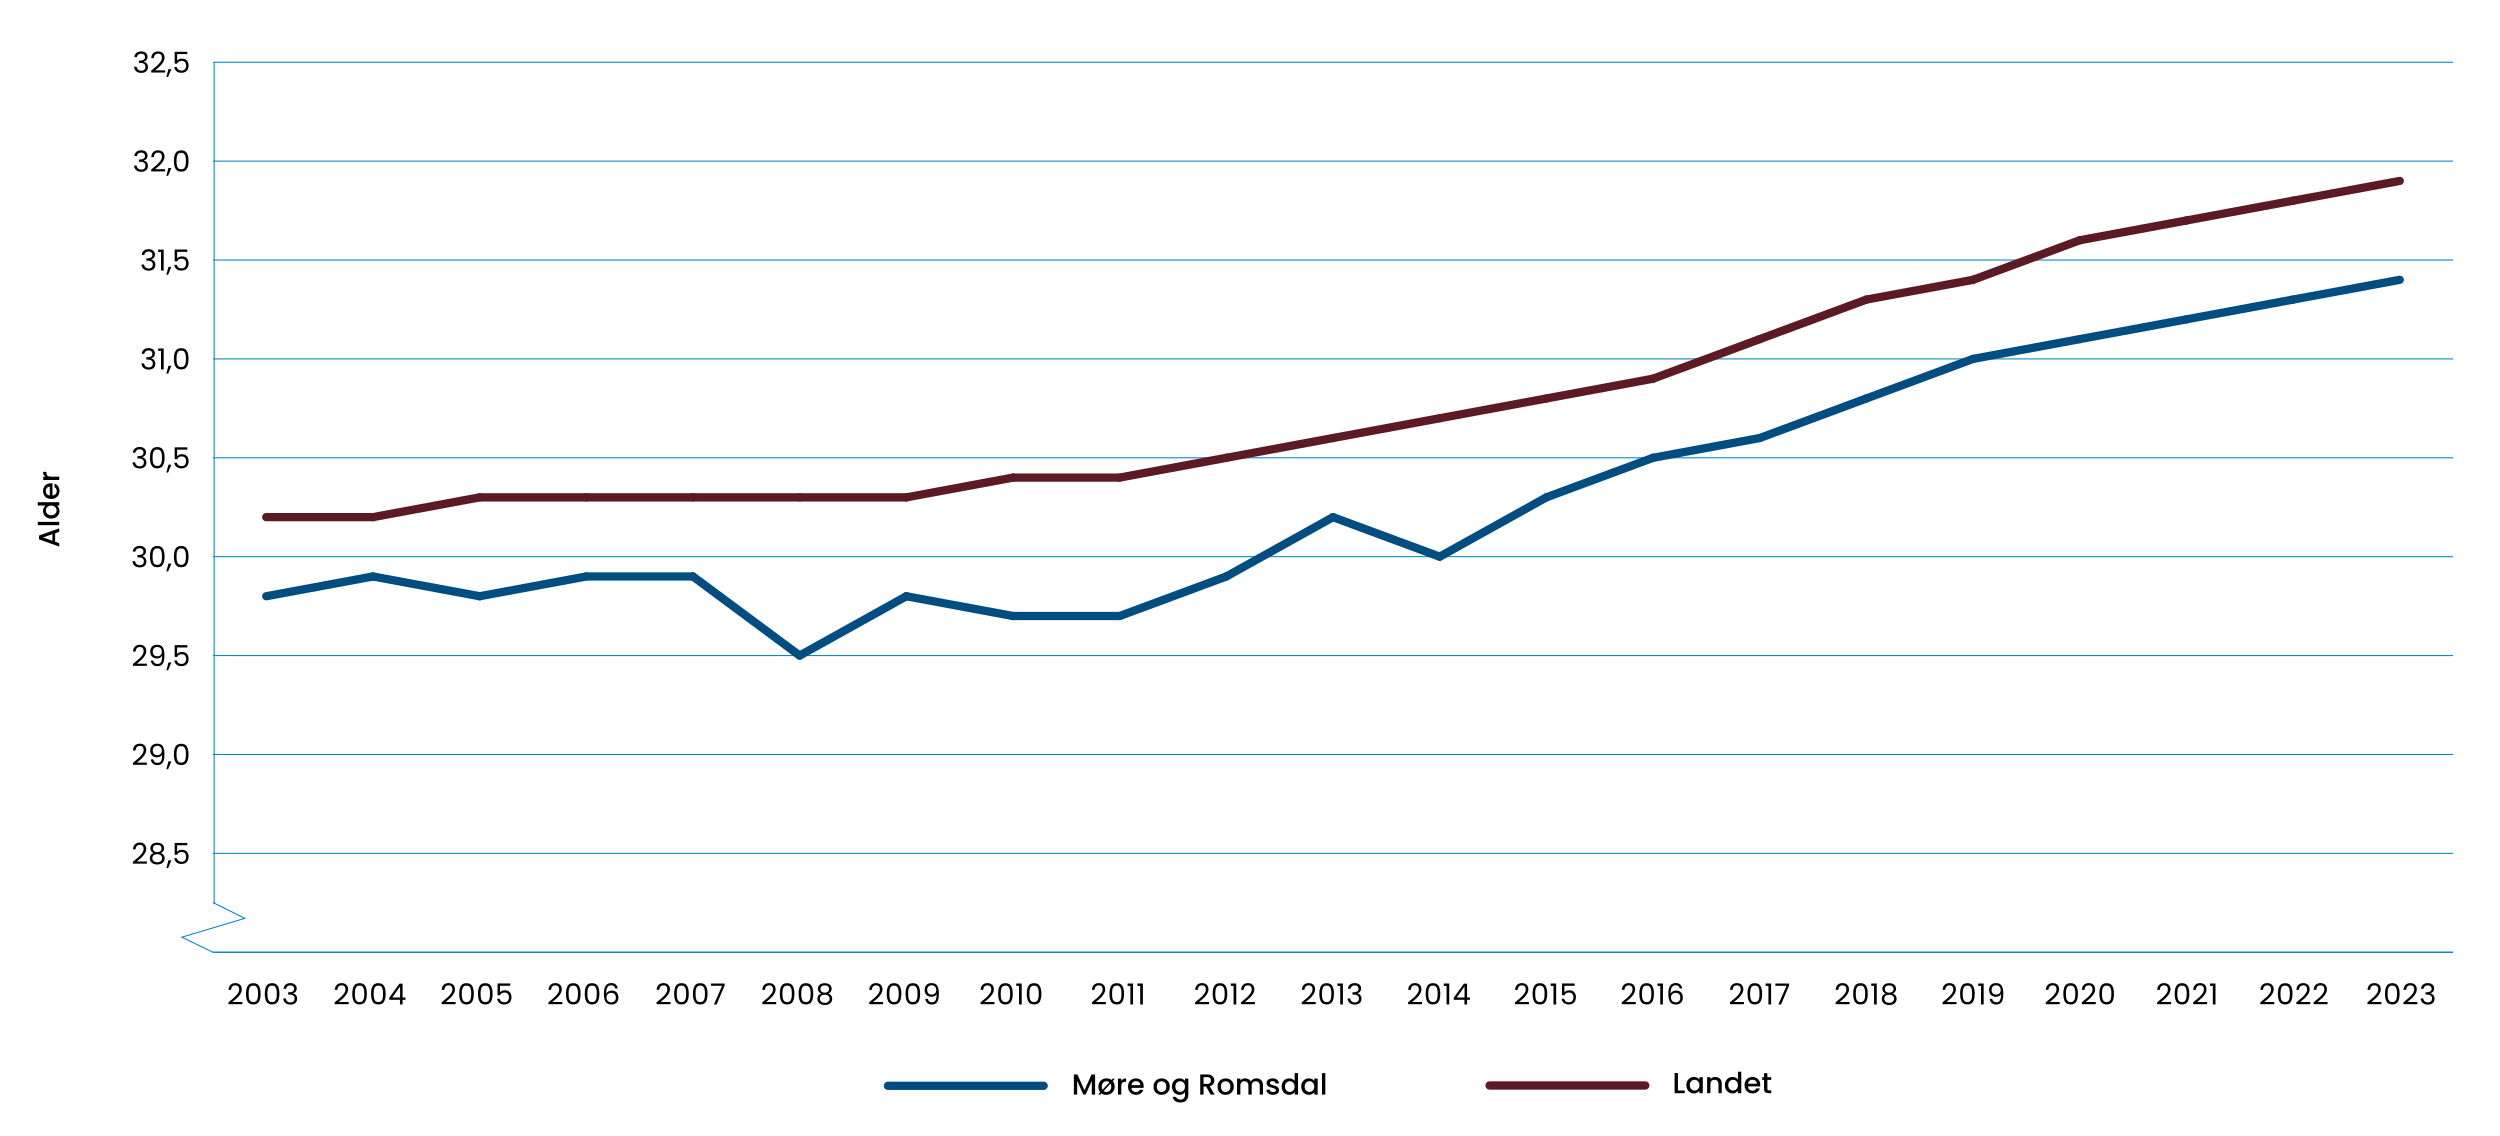 <?xml version="1.0" encoding="UTF-8"?>
<svg id="Layer_1" xmlns="http://www.w3.org/2000/svg" width="1396.67" height="634.49" version="1.1" viewBox="0 0 1396.67 634.49">
  <!-- Generator: Adobe Illustrator 29.8.1, SVG Export Plug-In . SVG Version: 2.1.1 Build 2)  -->
  <defs>
    <style>
      .st0 {
        stroke: #0083bd;
        stroke-width: .58px;
      }

      .st0, .st1, .st2 {
        fill: none;
        stroke-miterlimit: 10;
      }

      .st1 {
        stroke: #5c1a24;
      }

      .st1, .st2 {
        stroke-linecap: round;
        stroke-width: 4.63px;
      }

      .st2 {
        stroke: #004e81;
      }
    </style>
  </defs>
  <g>
    <path d="M30.79,297.91v4.71l2.3.81v1.93l-11.28-4.03v-2.14l11.28-4.03v1.94l-2.3.81ZM29.29,298.42l-5.23,1.83,5.23,1.85v-3.68Z"/>
    <path d="M21.1,291.55h11.99v1.85h-11.99v-1.85Z"/>
    <path d="M26.21,289.18c-.69-.37-1.23-.88-1.61-1.52-.38-.64-.58-1.36-.58-2.15,0-.58.13-1.16.38-1.73s.59-1.02,1.01-1.35h-4.31v-1.86h11.99v1.86h-1.34c.43.3.79.72,1.07,1.25.28.54.42,1.15.42,1.84,0,.78-.2,1.49-.59,2.13-.39.64-.94,1.15-1.65,1.52-.71.37-1.51.56-2.41.56s-1.69-.19-2.38-.56ZM27.02,282.81c-.45.25-.8.59-1.04,1-.24.41-.36.85-.36,1.33s.12.92.35,1.33c.23.41.57.74,1.02,1s.98.38,1.6.38,1.16-.13,1.62-.38.82-.59,1.06-1c.24-.42.36-.86.36-1.32s-.12-.92-.36-1.33c-.24-.41-.59-.74-1.05-1-.46-.25-1-.38-1.61-.38s-1.15.13-1.6.38Z"/>
    <path d="M29.32,270.02v6.82c.71-.05,1.29-.32,1.72-.79.43-.47.65-1.06.65-1.75,0-.99-.42-1.7-1.25-2.11v-1.99c.82.27,1.49.76,2.02,1.47.52.71.79,1.58.79,2.63,0,.85-.19,1.62-.58,2.29-.38.68-.92,1.21-1.62,1.59-.7.38-1.5.58-2.42.58s-1.73-.19-2.42-.56c-.7-.37-1.23-.9-1.61-1.57-.38-.67-.57-1.45-.57-2.32s.18-1.59.55-2.25c.37-.66.88-1.17,1.55-1.54.66-.37,1.43-.55,2.29-.55.33,0,.64.02.91.07ZM27.83,271.89c-.68.01-1.23.25-1.64.73-.41.48-.62,1.06-.62,1.77,0,.64.2,1.18.61,1.64.4.45.95.72,1.64.81v-4.94Z"/>
    <path d="M24.4,265.22c-.25-.45-.38-.98-.38-1.6h1.91v.47c0,.72.18,1.27.55,1.64s1,.56,1.91.56h4.7v1.85h-8.93v-1.85h1.3c-.45-.27-.81-.63-1.06-1.08Z"/>
  </g>
  <line class="st0" x1="118.95" y1="531.99" x2="1370.46" y2="531.99"/>
  <g>
    <path d="M77.47,478.75c.78-.71,1.43-1.45,1.97-2.22s.8-1.53.8-2.28c0-.7-.17-1.26-.51-1.66-.34-.4-.89-.61-1.64-.61s-1.3.23-1.71.69c-.41.46-.62,1.07-.66,1.84h-1.43c.04-1.21.41-2.14,1.1-2.8.69-.66,1.58-.99,2.67-.99s2,.31,2.65.92c.65.62.98,1.46.98,2.54,0,.9-.27,1.77-.8,2.62s-1.14,1.59-1.82,2.24c-.68.64-1.55,1.39-2.61,2.24h5.57v1.23h-7.79v-1.05c1.37-1.1,2.45-2.01,3.22-2.71Z"/>
    <path d="M84.48,475.52c-.32-.45-.49-1-.49-1.65,0-.58.15-1.11.44-1.58s.73-.84,1.3-1.12,1.28-.41,2.1-.41,1.52.14,2.1.41c.58.28,1.02.65,1.31,1.12.3.47.45,1,.45,1.58,0,.63-.17,1.17-.5,1.64-.33.47-.79.82-1.38,1.04.67.21,1.2.56,1.6,1.08.39.51.59,1.13.59,1.86s-.17,1.31-.52,1.84c-.35.52-.83.93-1.47,1.21s-1.36.43-2.18.43-1.54-.14-2.16-.43c-.62-.29-1.1-.69-1.45-1.21-.35-.52-.52-1.14-.52-1.84s.19-1.34.58-1.86c.39-.52.92-.88,1.59-1.07-.6-.24-1.07-.58-1.39-1.04ZM85.88,477.76c-.51.37-.76.93-.76,1.68,0,.69.25,1.25.74,1.67.49.42,1.15.63,1.98.63s1.49-.21,1.98-.63c.49-.42.73-.98.73-1.67s-.25-1.28-.75-1.66c-.5-.38-1.15-.58-1.96-.58s-1.45.19-1.96.56ZM89.62,472.52c-.43-.36-1.03-.54-1.78-.54s-1.33.18-1.77.54-.65.87-.65,1.54c0,.6.22,1.09.67,1.46s1.03.55,1.74.55,1.31-.19,1.76-.56c.45-.37.67-.86.67-1.47,0-.66-.22-1.17-.65-1.52Z"/>
    <path d="M95.73,480.61l-1.81,4.36h-.99l1.18-4.36h1.62Z"/>
    <path d="M104.64,472.21h-5.69v3.69c.25-.35.62-.63,1.1-.85.49-.22,1.01-.33,1.57-.33.9,0,1.63.19,2.19.56.56.37.96.85,1.21,1.44s.36,1.21.36,1.87c0,.78-.15,1.47-.44,2.09-.29.62-.74,1.1-1.34,1.46s-1.34.53-2.23.53c-1.13,0-2.05-.29-2.75-.88-.7-.58-1.13-1.36-1.28-2.33h1.44c.14.62.44,1.1.89,1.44.45.35,1.03.52,1.72.52.85,0,1.5-.26,1.93-.77.43-.51.65-1.19.65-2.03s-.22-1.49-.65-1.95-1.07-.69-1.91-.69c-.57,0-1.07.14-1.5.41-.43.28-.74.65-.93,1.13h-1.39v-6.61h7.05v1.3Z"/>
  </g>
  <g>
    <path d="M77.48,423.5c.78-.71,1.43-1.45,1.97-2.22s.8-1.53.8-2.28c0-.7-.17-1.26-.51-1.66-.34-.4-.89-.61-1.64-.61s-1.3.23-1.71.69c-.41.46-.62,1.07-.66,1.84h-1.43c.04-1.21.41-2.14,1.1-2.8.69-.66,1.58-.99,2.67-.99s2,.31,2.65.92c.65.62.98,1.46.98,2.54,0,.9-.27,1.77-.8,2.62s-1.14,1.59-1.82,2.24c-.68.64-1.55,1.39-2.61,2.24h5.57v1.23h-7.79v-1.05c1.37-1.1,2.45-2.01,3.22-2.71Z"/>
    <path d="M86.4,425.68c.39.33.93.5,1.6.5.9,0,1.56-.35,1.98-1.05.43-.7.63-1.88.61-3.55-.23.49-.6.87-1.13,1.14-.53.28-1.12.41-1.77.41-.72,0-1.37-.15-1.94-.45-.57-.3-1.01-.73-1.34-1.3-.32-.57-.49-1.26-.49-2.07,0-1.16.33-2.09,1-2.79.67-.71,1.62-1.06,2.85-1.06,1.51,0,2.57.49,3.18,1.47.61.98.92,2.45.92,4.39,0,1.36-.12,2.49-.36,3.37-.24.89-.65,1.56-1.23,2.03-.58.46-1.37.7-2.37.7-1.1,0-1.96-.3-2.58-.89-.62-.59-.97-1.35-1.05-2.27h1.36c.11.62.36,1.09.75,1.43ZM89.71,421.22c.46-.45.7-1.06.7-1.82,0-.81-.23-1.46-.68-1.96-.45-.5-1.09-.75-1.91-.75-.76,0-1.36.24-1.81.71-.45.48-.67,1.1-.67,1.88s.22,1.42.66,1.9c.44.48,1.09.71,1.93.71.72,0,1.32-.22,1.78-.67Z"/>
    <path d="M95.73,425.36l-1.81,4.36h-.99l1.18-4.36h1.62Z"/>
    <path d="M98.07,417.07c.6-1.04,1.66-1.56,3.18-1.56s2.55.52,3.16,1.56c.6,1.04.91,2.49.91,4.35s-.3,3.36-.91,4.41c-.61,1.05-1.66,1.57-3.16,1.57s-2.57-.52-3.18-1.57-.91-2.52-.91-4.41.3-3.31.91-4.35ZM103.67,419.03c-.12-.65-.38-1.18-.76-1.58s-.94-.6-1.66-.6-1.29.2-1.68.6c-.38.4-.64.93-.76,1.58s-.19,1.45-.19,2.39.06,1.79.19,2.45c.12.66.38,1.19.76,1.59.38.4.94.6,1.68.6s1.28-.2,1.66-.6.64-.93.76-1.59c.12-.66.19-1.47.19-2.45s-.06-1.74-.19-2.39Z"/>
  </g>
  <g>
    <path d="M77.48,368.25c.78-.71,1.43-1.45,1.97-2.22s.8-1.53.8-2.28c0-.7-.17-1.26-.51-1.66-.34-.4-.89-.61-1.64-.61s-1.3.23-1.71.69c-.41.46-.62,1.07-.66,1.84h-1.43c.04-1.21.41-2.14,1.1-2.8.69-.66,1.58-.99,2.67-.99s2,.31,2.65.92c.65.62.98,1.46.98,2.54,0,.9-.27,1.77-.8,2.62s-1.14,1.59-1.82,2.24c-.68.64-1.55,1.39-2.61,2.24h5.57v1.23h-7.79v-1.05c1.37-1.1,2.45-2.01,3.22-2.71Z"/>
    <path d="M86.4,370.43c.39.33.93.5,1.6.5.9,0,1.56-.35,1.98-1.05.43-.7.63-1.88.61-3.55-.23.49-.6.87-1.13,1.14-.53.28-1.12.41-1.77.41-.72,0-1.37-.15-1.94-.45-.57-.3-1.01-.73-1.34-1.3-.32-.57-.49-1.26-.49-2.07,0-1.16.33-2.09,1-2.79.67-.71,1.62-1.06,2.85-1.06,1.51,0,2.57.49,3.18,1.47.61.98.92,2.45.92,4.39,0,1.36-.12,2.49-.36,3.37-.24.89-.65,1.56-1.23,2.03-.58.46-1.37.7-2.37.7-1.1,0-1.96-.3-2.58-.89-.62-.59-.97-1.35-1.05-2.27h1.36c.11.62.36,1.09.75,1.43ZM89.71,365.97c.46-.45.7-1.06.7-1.82,0-.81-.23-1.46-.68-1.96-.45-.5-1.09-.75-1.91-.75-.76,0-1.36.24-1.81.71-.45.48-.67,1.1-.67,1.88s.22,1.42.66,1.9c.44.48,1.09.71,1.93.71.72,0,1.32-.22,1.78-.67Z"/>
    <path d="M95.73,370.11l-1.81,4.36h-.99l1.18-4.36h1.62Z"/>
    <path d="M104.64,361.71h-5.69v3.69c.25-.35.62-.63,1.1-.85.49-.22,1.01-.33,1.57-.33.9,0,1.63.19,2.19.56.56.37.96.85,1.21,1.44s.36,1.21.36,1.87c0,.78-.15,1.47-.44,2.09-.29.62-.74,1.1-1.34,1.46s-1.34.53-2.23.53c-1.13,0-2.05-.29-2.75-.88-.7-.58-1.13-1.36-1.28-2.33h1.44c.14.62.44,1.1.89,1.44.45.35,1.03.52,1.72.52.85,0,1.5-.26,1.93-.77.43-.51.65-1.19.65-2.03s-.22-1.49-.65-1.95-1.07-.69-1.91-.69c-.57,0-1.07.14-1.5.41-.43.28-.74.65-.93,1.13h-1.39v-6.61h7.05v1.3Z"/>
  </g>
  <g>
    <path d="M75.36,305.8c.69-.56,1.59-.84,2.69-.84.73,0,1.37.13,1.9.4s.94.62,1.22,1.08c.28.45.41.97.41,1.54,0,.67-.19,1.25-.58,1.73-.38.49-.88.8-1.5.94v.08c.7.17,1.26.51,1.67,1.02s.62,1.17.62,1.99c0,.62-.14,1.17-.42,1.66-.28.49-.7.88-1.26,1.16-.56.28-1.24.42-2.03.42-1.15,0-2.08-.3-2.82-.9-.73-.6-1.15-1.45-1.23-2.55h1.43c.08.65.34,1.18.79,1.59s1.06.62,1.81.62,1.33-.2,1.73-.59c.39-.39.59-.9.59-1.53,0-.81-.27-1.39-.81-1.75s-1.36-.53-2.45-.53h-.37v-1.23h.39c.99-.01,1.74-.18,2.25-.49s.76-.81.76-1.48c0-.57-.19-1.03-.56-1.38-.37-.34-.9-.52-1.6-.52s-1.21.17-1.62.52c-.41.35-.65.81-.73,1.39h-1.44c.08-.99.46-1.77,1.15-2.33Z"/>
    <path d="M84.69,306.57c.6-1.04,1.66-1.56,3.18-1.56s2.55.52,3.16,1.56c.6,1.04.91,2.49.91,4.35s-.3,3.36-.91,4.41c-.61,1.05-1.66,1.57-3.16,1.57s-2.57-.52-3.18-1.57-.91-2.52-.91-4.41.3-3.31.91-4.35ZM90.29,308.53c-.12-.65-.38-1.18-.76-1.58s-.94-.6-1.66-.6-1.29.2-1.68.6c-.38.4-.64.93-.76,1.58s-.19,1.45-.19,2.39.06,1.79.19,2.45c.12.66.38,1.19.76,1.59.38.4.94.6,1.68.6s1.28-.2,1.66-.6.64-.93.76-1.59c.12-.66.19-1.47.19-2.45s-.06-1.74-.19-2.39Z"/>
    <path d="M95.73,314.86l-1.81,4.36h-.99l1.18-4.36h1.62Z"/>
    <path d="M98.07,306.57c.6-1.04,1.66-1.56,3.18-1.56s2.55.52,3.16,1.56c.6,1.04.91,2.49.91,4.35s-.3,3.36-.91,4.41c-.61,1.05-1.66,1.57-3.16,1.57s-2.57-.52-3.18-1.57-.91-2.52-.91-4.41.3-3.31.91-4.35ZM103.67,308.53c-.12-.65-.38-1.18-.76-1.58s-.94-.6-1.66-.6-1.29.2-1.68.6c-.38.4-.64.93-.76,1.58s-.19,1.45-.19,2.39.06,1.79.19,2.45c.12.66.38,1.19.76,1.59.38.4.94.6,1.68.6s1.28-.2,1.66-.6.64-.93.76-1.59c.12-.66.19-1.47.19-2.45s-.06-1.74-.19-2.39Z"/>
  </g>
  <g>
    <path d="M75.36,250.55c.69-.56,1.59-.84,2.69-.84.73,0,1.37.13,1.9.4s.94.62,1.22,1.08c.28.45.41.97.41,1.54,0,.67-.19,1.25-.58,1.73-.38.49-.88.8-1.5.94v.08c.7.17,1.26.51,1.67,1.02s.62,1.17.62,1.99c0,.62-.14,1.17-.42,1.66-.28.49-.7.88-1.26,1.16-.56.28-1.24.42-2.03.42-1.15,0-2.08-.3-2.82-.9-.73-.6-1.15-1.45-1.23-2.55h1.43c.08.65.34,1.18.79,1.59s1.06.62,1.81.62,1.33-.2,1.73-.59c.39-.39.59-.9.59-1.53,0-.81-.27-1.39-.81-1.75s-1.36-.53-2.45-.53h-.37v-1.23h.39c.99-.01,1.74-.18,2.25-.49s.76-.81.76-1.48c0-.57-.19-1.03-.56-1.38-.37-.34-.9-.52-1.6-.52s-1.21.17-1.62.52c-.41.35-.65.81-.73,1.39h-1.44c.08-.99.46-1.77,1.15-2.33Z"/>
    <path d="M84.69,251.32c.6-1.04,1.66-1.56,3.18-1.56s2.55.52,3.16,1.56c.6,1.04.91,2.49.91,4.35s-.3,3.36-.91,4.41c-.61,1.05-1.66,1.57-3.16,1.57s-2.57-.52-3.18-1.57-.91-2.52-.91-4.41.3-3.31.91-4.35ZM90.29,253.28c-.12-.65-.38-1.18-.76-1.58s-.94-.6-1.66-.6-1.29.2-1.68.6c-.38.4-.64.93-.76,1.58s-.19,1.45-.19,2.39.06,1.79.19,2.45c.12.66.38,1.19.76,1.59.38.4.94.6,1.68.6s1.28-.2,1.66-.6.64-.93.76-1.59c.12-.66.19-1.47.19-2.45s-.06-1.74-.19-2.39Z"/>
    <path d="M95.73,259.61l-1.81,4.36h-.99l1.18-4.36h1.62Z"/>
    <path d="M104.64,251.22h-5.69v3.69c.25-.35.62-.63,1.1-.85.49-.22,1.01-.33,1.57-.33.9,0,1.63.19,2.19.56.56.37.96.85,1.21,1.44s.36,1.21.36,1.87c0,.78-.15,1.47-.44,2.09-.29.62-.74,1.1-1.34,1.46s-1.34.53-2.23.53c-1.13,0-2.05-.29-2.75-.88-.7-.58-1.13-1.36-1.28-2.33h1.44c.14.62.44,1.1.89,1.44.45.35,1.03.52,1.72.52.85,0,1.5-.26,1.93-.77.43-.51.65-1.19.65-2.03s-.22-1.49-.65-1.95-1.07-.69-1.91-.69c-.57,0-1.07.14-1.5.41-.43.28-.74.65-.93,1.13h-1.39v-6.61h7.05v1.3Z"/>
  </g>
  <g>
    <path d="M80.35,195.3c.69-.56,1.59-.84,2.69-.84.73,0,1.37.13,1.9.4s.94.62,1.22,1.08c.28.45.41.97.41,1.54,0,.67-.19,1.25-.58,1.73-.38.49-.88.8-1.5.94v.08c.7.17,1.26.51,1.67,1.02s.62,1.17.62,1.99c0,.62-.14,1.17-.42,1.66-.28.49-.7.88-1.26,1.16-.56.28-1.24.42-2.03.42-1.15,0-2.08-.3-2.82-.9-.73-.6-1.15-1.45-1.23-2.55h1.43c.08.65.34,1.18.79,1.59s1.06.62,1.81.62,1.33-.2,1.73-.59c.39-.39.59-.9.59-1.53,0-.81-.27-1.39-.81-1.75s-1.36-.53-2.45-.53h-.37v-1.23h.39c.99-.01,1.74-.18,2.25-.49s.76-.81.76-1.48c0-.57-.19-1.03-.56-1.38-.37-.34-.9-.52-1.6-.52s-1.21.17-1.62.52c-.41.35-.65.81-.73,1.39h-1.44c.08-.99.46-1.77,1.15-2.33Z"/>
    <path d="M88.39,196.03v-1.34h3.05v11.71h-1.49v-10.37h-1.56Z"/>
    <path d="M95.73,204.36l-1.81,4.36h-.99l1.18-4.36h1.62Z"/>
    <path d="M98.07,196.07c.6-1.04,1.66-1.56,3.18-1.56s2.55.52,3.16,1.56c.6,1.04.91,2.49.91,4.35s-.3,3.36-.91,4.41c-.61,1.05-1.66,1.57-3.16,1.57s-2.57-.52-3.18-1.57-.91-2.52-.91-4.41.3-3.31.91-4.35ZM103.67,198.03c-.12-.65-.38-1.18-.76-1.58s-.94-.6-1.66-.6-1.29.2-1.68.6c-.38.4-.64.93-.76,1.58s-.19,1.45-.19,2.39.06,1.79.19,2.45c.12.66.38,1.19.76,1.59.38.4.94.6,1.68.6s1.28-.2,1.66-.6.64-.93.76-1.59c.12-.66.19-1.47.19-2.45s-.06-1.74-.19-2.39Z"/>
  </g>
  <g>
    <path d="M80.35,140.05c.69-.56,1.59-.84,2.69-.84.73,0,1.37.13,1.9.4s.94.62,1.22,1.08c.28.45.41.97.41,1.54,0,.67-.19,1.25-.58,1.73-.38.49-.88.8-1.5.94v.08c.7.17,1.26.51,1.67,1.02s.62,1.17.62,1.99c0,.62-.14,1.17-.42,1.66-.28.49-.7.88-1.26,1.16-.56.28-1.24.42-2.03.42-1.15,0-2.08-.3-2.82-.9-.73-.6-1.15-1.45-1.23-2.55h1.43c.08.65.34,1.18.79,1.59s1.06.62,1.81.62,1.33-.2,1.73-.59c.39-.39.59-.9.59-1.53,0-.81-.27-1.39-.81-1.75s-1.36-.53-2.45-.53h-.37v-1.23h.39c.99-.01,1.74-.18,2.25-.49s.76-.81.76-1.48c0-.57-.19-1.03-.56-1.38-.37-.34-.9-.52-1.6-.52s-1.21.17-1.62.52c-.41.35-.65.81-.73,1.39h-1.44c.08-.99.46-1.77,1.15-2.33Z"/>
    <path d="M88.39,140.78v-1.34h3.05v11.71h-1.49v-10.37h-1.56Z"/>
    <path d="M95.73,149.11l-1.81,4.36h-.99l1.18-4.36h1.62Z"/>
    <path d="M104.64,140.72h-5.69v3.69c.25-.35.62-.63,1.1-.85.49-.22,1.01-.33,1.57-.33.9,0,1.63.19,2.19.56.56.37.96.85,1.21,1.44s.36,1.21.36,1.87c0,.78-.15,1.47-.44,2.09-.29.62-.74,1.1-1.34,1.46s-1.34.53-2.23.53c-1.13,0-2.05-.29-2.75-.88-.7-.58-1.13-1.36-1.28-2.33h1.44c.14.62.44,1.1.89,1.44.45.35,1.03.52,1.72.52.85,0,1.5-.26,1.93-.77.43-.51.65-1.19.65-2.03s-.22-1.49-.65-1.95-1.07-.69-1.91-.69c-.57,0-1.07.14-1.5.41-.43.28-.74.65-.93,1.13h-1.39v-6.61h7.05v1.3Z"/>
  </g>
  <g>
    <path d="M76.22,84.8c.69-.56,1.59-.84,2.69-.84.73,0,1.37.13,1.9.4s.94.62,1.22,1.08c.28.45.41.97.41,1.54,0,.67-.19,1.25-.58,1.73-.38.49-.88.8-1.5.94v.08c.7.17,1.26.51,1.67,1.02s.62,1.17.62,1.99c0,.62-.14,1.17-.42,1.66-.28.49-.7.88-1.26,1.16-.56.28-1.24.42-2.03.42-1.15,0-2.08-.3-2.82-.9-.73-.6-1.15-1.45-1.23-2.55h1.43c.08.65.34,1.18.79,1.59s1.06.62,1.81.62,1.33-.2,1.73-.59c.39-.39.59-.9.59-1.53,0-.81-.27-1.39-.81-1.75s-1.36-.53-2.45-.53h-.37v-1.23h.39c.99-.01,1.74-.18,2.25-.49s.76-.81.76-1.48c0-.57-.19-1.03-.56-1.38-.37-.34-.9-.52-1.6-.52s-1.21.17-1.62.52c-.41.35-.65.81-.73,1.39h-1.44c.08-.99.46-1.77,1.15-2.33Z"/>
    <path d="M87.69,92.01c.78-.71,1.43-1.45,1.97-2.22s.8-1.53.8-2.28c0-.7-.17-1.26-.51-1.66-.34-.4-.89-.61-1.64-.61s-1.3.23-1.71.69c-.41.46-.62,1.07-.66,1.84h-1.43c.04-1.21.41-2.14,1.1-2.8.69-.66,1.58-.99,2.67-.99s2,.31,2.65.92c.65.62.98,1.46.98,2.54,0,.9-.27,1.77-.8,2.62s-1.14,1.59-1.82,2.24c-.68.64-1.55,1.39-2.61,2.24h5.57v1.23h-7.79v-1.05c1.37-1.1,2.45-2.01,3.22-2.71Z"/>
    <path d="M95.72,93.86l-1.81,4.36h-.99l1.18-4.36h1.62Z"/>
    <path d="M98.07,85.57c.6-1.04,1.66-1.56,3.18-1.56s2.55.52,3.16,1.56c.6,1.04.91,2.49.91,4.35s-.3,3.36-.91,4.41c-.61,1.05-1.66,1.57-3.16,1.57s-2.57-.52-3.18-1.57-.91-2.52-.91-4.41.3-3.31.91-4.35ZM103.67,87.54c-.12-.65-.38-1.18-.76-1.58s-.94-.6-1.66-.6-1.29.2-1.68.6c-.38.4-.64.93-.76,1.58s-.19,1.45-.19,2.39.06,1.79.19,2.45c.12.66.38,1.19.76,1.59.38.4.94.6,1.68.6s1.28-.2,1.66-.6.64-.93.76-1.59c.12-.66.19-1.47.19-2.45s-.06-1.74-.19-2.39Z"/>
  </g>
  <g>
    <path d="M76.22,29.56c.69-.56,1.59-.84,2.69-.84.73,0,1.37.13,1.9.4s.94.62,1.22,1.08c.28.45.41.97.41,1.54,0,.67-.19,1.25-.58,1.73-.38.49-.88.8-1.5.94v.08c.7.17,1.26.51,1.67,1.02.41.51.62,1.17.62,1.99,0,.62-.14,1.17-.42,1.66s-.7.88-1.26,1.16c-.56.28-1.24.42-2.03.42-1.15,0-2.08-.3-2.82-.9-.73-.6-1.15-1.45-1.23-2.55h1.43c.08.65.34,1.18.79,1.59.45.41,1.06.62,1.81.62s1.33-.2,1.73-.59.59-.9.59-1.53c0-.81-.27-1.39-.81-1.75s-1.36-.53-2.45-.53h-.37v-1.23h.39c.99-.01,1.74-.18,2.25-.49.51-.32.76-.81.76-1.48,0-.57-.19-1.03-.56-1.38s-.9-.52-1.6-.52-1.21.17-1.62.52-.65.81-.73,1.39h-1.44c.08-.99.46-1.77,1.15-2.33Z"/>
    <path d="M87.69,36.76c.78-.71,1.43-1.45,1.97-2.22s.8-1.53.8-2.28c0-.7-.17-1.26-.51-1.66-.34-.41-.89-.61-1.64-.61s-1.3.23-1.71.69c-.41.46-.62,1.07-.66,1.84h-1.43c.04-1.21.41-2.14,1.1-2.8.69-.66,1.58-.99,2.67-.99s2,.31,2.65.92c.65.62.98,1.46.98,2.54,0,.9-.27,1.77-.8,2.62-.53.85-1.14,1.59-1.82,2.24-.68.64-1.55,1.39-2.61,2.24h5.57v1.23h-7.79v-1.05c1.37-1.1,2.45-2.01,3.22-2.71Z"/>
    <path d="M95.72,38.61l-1.81,4.36h-.99l1.18-4.36h1.62Z"/>
    <path d="M104.64,30.22h-5.69v3.69c.25-.35.62-.63,1.1-.85.49-.22,1.01-.33,1.57-.33.9,0,1.63.19,2.19.56.56.37.96.85,1.21,1.44.24.59.36,1.21.36,1.87,0,.78-.15,1.47-.44,2.09-.29.62-.74,1.1-1.34,1.46s-1.34.53-2.23.53c-1.13,0-2.05-.29-2.75-.87-.7-.58-1.13-1.36-1.28-2.33h1.44c.14.62.44,1.1.89,1.44.45.35,1.03.52,1.72.52.85,0,1.5-.26,1.93-.77.43-.51.65-1.19.65-2.03s-.22-1.49-.65-1.95c-.43-.46-1.07-.69-1.91-.69-.57,0-1.07.14-1.5.41-.43.28-.74.65-.93,1.13h-1.39v-6.61h7.05v1.3Z"/>
  </g>
  <line class="st0" x1="119.62" y1="504.89" x2="119.62" y2="34.77"/>
  <line class="st0" x1="118.95" y1="531.99" x2="1370.46" y2="531.99"/>
  <line class="st0" x1="118.95" y1="476.74" x2="1370.46" y2="476.74"/>
  <line class="st0" x1="118.95" y1="421.5" x2="1370.46" y2="421.5"/>
  <line class="st0" x1="118.95" y1="366.25" x2="1370.46" y2="366.25"/>
  <line class="st0" x1="118.95" y1="311" x2="1370.46" y2="311"/>
  <line class="st0" x1="118.95" y1="255.76" x2="1370.46" y2="255.76"/>
  <line class="st0" x1="118.95" y1="200.51" x2="1370.46" y2="200.51"/>
  <line class="st0" x1="118.95" y1="145.27" x2="1370.46" y2="145.27"/>
  <line class="st0" x1="118.95" y1="90.02" x2="1370.46" y2="90.02"/>
  <line class="st0" x1="118.95" y1="34.77" x2="1370.46" y2="34.77"/>
  <line class="st1" x1="832.17" y1="606.43" x2="919.17" y2="606.43"/>
  <line class="st1" x1="208.34" y1="288.91" x2="148.75" y2="288.91"/>
  <line class="st1" x1="267.94" y1="277.86" x2="208.34" y2="288.91"/>
  <line class="st1" x1="327.53" y1="277.86" x2="267.94" y2="277.86"/>
  <line class="st1" x1="387.13" y1="277.86" x2="327.53" y2="277.86"/>
  <line class="st1" x1="446.73" y1="277.86" x2="387.13" y2="277.86"/>
  <line class="st1" x1="506.32" y1="277.86" x2="446.73" y2="277.86"/>
  <line class="st1" x1="565.92" y1="266.81" x2="506.32" y2="277.86"/>
  <line class="st1" x1="625.51" y1="266.81" x2="565.92" y2="266.81"/>
  <line class="st1" x1="685.11" y1="255.76" x2="625.51" y2="266.81"/>
  <line class="st1" x1="744.71" y1="244.71" x2="685.11" y2="255.76"/>
  <line class="st1" x1="804.3" y1="233.66" x2="744.7" y2="244.71"/>
  <line class="st1" x1="863.9" y1="222.61" x2="804.3" y2="233.66"/>
  <line class="st1" x1="923.49" y1="211.56" x2="863.9" y2="222.61"/>
  <line class="st1" x1="983.09" y1="189.46" x2="923.49" y2="211.56"/>
  <line class="st1" x1="1042.68" y1="167.36" x2="983.09" y2="189.46"/>
  <line class="st1" x1="1102.28" y1="156.32" x2="1042.68" y2="167.37"/>
  <line class="st1" x1="1161.88" y1="134.22" x2="1102.28" y2="156.31"/>
  <line class="st1" x1="1221.47" y1="123.17" x2="1161.88" y2="134.22"/>
  <line class="st1" x1="1281.07" y1="112.12" x2="1221.47" y2="123.17"/>
  <line class="st1" x1="1340.66" y1="101.07" x2="1281.07" y2="112.12"/>
  <line class="st2" x1="496.06" y1="606.6" x2="583.06" y2="606.6"/>
  <line class="st2" x1="208.34" y1="322.05" x2="148.75" y2="333.1"/>
  <line class="st2" x1="267.94" y1="333.1" x2="208.34" y2="322.05"/>
  <line class="st2" x1="327.53" y1="322.05" x2="267.94" y2="333.1"/>
  <line class="st2" x1="387.13" y1="322.05" x2="327.53" y2="322.05"/>
  <line class="st2" x1="446.73" y1="366.25" x2="387.13" y2="322.05"/>
  <line class="st2" x1="506.32" y1="333.1" x2="446.73" y2="366.25"/>
  <line class="st2" x1="565.92" y1="344.15" x2="506.32" y2="333.1"/>
  <line class="st2" x1="625.51" y1="344.15" x2="565.92" y2="344.15"/>
  <line class="st2" x1="685.11" y1="322.05" x2="625.51" y2="344.15"/>
  <line class="st2" x1="744.71" y1="288.91" x2="685.11" y2="322.05"/>
  <line class="st2" x1="804.3" y1="311" x2="744.7" y2="288.91"/>
  <line class="st2" x1="863.9" y1="277.86" x2="804.3" y2="311"/>
  <line class="st2" x1="923.49" y1="255.76" x2="863.9" y2="277.85"/>
  <line class="st2" x1="983.09" y1="244.71" x2="923.49" y2="255.76"/>
  <line class="st2" x1="1042.68" y1="222.61" x2="983.09" y2="244.71"/>
  <line class="st2" x1="1102.28" y1="200.51" x2="1042.68" y2="222.61"/>
  <line class="st2" x1="1161.88" y1="189.46" x2="1102.28" y2="200.51"/>
  <line class="st2" x1="1221.47" y1="178.41" x2="1161.88" y2="189.46"/>
  <line class="st2" x1="1281.07" y1="167.36" x2="1221.47" y2="178.41"/>
  <line class="st2" x1="1340.66" y1="156.32" x2="1281.07" y2="167.37"/>
  <g>
    <path d="M937.4,609.24h3.81v1.49h-5.66v-11.26h1.85v9.77Z"/>
    <path d="M942.69,603.84c.37-.69.88-1.23,1.52-1.61.64-.38,1.35-.58,2.13-.58.7,0,1.31.14,1.84.41.52.28.94.62,1.25,1.03v-1.3h1.86v8.93h-1.86v-1.33c-.31.42-.74.77-1.28,1.05-.54.28-1.16.42-1.85.42-.77,0-1.47-.2-2.11-.59-.64-.39-1.14-.95-1.52-1.65-.37-.71-.56-1.51-.56-2.41s.19-1.69.56-2.38ZM949.06,604.65c-.25-.45-.59-.8-1-1.04-.41-.24-.85-.36-1.33-.36s-.92.12-1.33.35c-.41.23-.74.57-1,1.02s-.38.98-.38,1.6.13,1.16.38,1.62.59.82,1,1.06c.42.24.86.36,1.32.36s.92-.12,1.33-.36.74-.59,1-1.04c.25-.46.38-1,.38-1.61s-.13-1.15-.38-1.6Z"/>
    <path d="M960.12,602.09c.56.29.99.72,1.3,1.3.31.57.47,1.26.47,2.07v5.27h-1.83v-4.99c0-.8-.2-1.41-.6-1.84-.4-.43-.95-.64-1.64-.64s-1.24.21-1.64.64-.61,1.04-.61,1.84v4.99h-1.85v-8.93h1.85v1.02c.3-.37.69-.65,1.16-.86.47-.21.97-.31,1.5-.31.7,0,1.33.15,1.89.44Z"/>
    <path d="M964.19,603.84c.37-.69.88-1.23,1.52-1.61.64-.38,1.36-.58,2.15-.58.58,0,1.16.13,1.73.38s1.02.59,1.35,1.01v-4.31h1.86v11.99h-1.86v-1.34c-.3.43-.72.79-1.25,1.07-.54.28-1.15.42-1.84.42-.78,0-1.49-.2-2.13-.59s-1.15-.95-1.52-1.65c-.37-.71-.56-1.51-.56-2.41s.19-1.69.56-2.38ZM970.56,604.65c-.25-.45-.59-.8-1-1.04-.41-.24-.85-.36-1.33-.36s-.92.12-1.33.35c-.41.23-.74.57-1,1.02s-.38.98-.38,1.6.13,1.16.38,1.62.59.82,1,1.06c.42.24.86.36,1.32.36s.92-.12,1.33-.36.74-.59,1-1.04c.25-.46.38-1,.38-1.61s-.13-1.15-.38-1.6Z"/>
    <path d="M983.35,606.95h-6.82c.05.71.32,1.29.79,1.72.47.43,1.06.65,1.75.65.99,0,1.7-.42,2.11-1.25h1.99c-.27.82-.76,1.49-1.47,2.02-.71.52-1.58.79-2.63.79-.85,0-1.62-.19-2.29-.58-.68-.38-1.21-.92-1.59-1.62-.38-.7-.58-1.5-.58-2.42s.19-1.73.56-2.42c.37-.7.9-1.23,1.57-1.61.67-.38,1.45-.57,2.32-.57s1.59.18,2.25.55c.66.37,1.17.88,1.54,1.55.37.66.55,1.43.55,2.29,0,.33-.02.64-.07.91ZM981.49,605.46c-.01-.68-.25-1.23-.73-1.64-.48-.41-1.06-.62-1.77-.62-.64,0-1.18.2-1.64.61-.45.41-.72.95-.81,1.64h4.94Z"/>
    <path d="M987.38,603.3v4.94c0,.33.08.58.23.72.16.15.42.22.8.22h1.13v1.54h-1.46c-.83,0-1.47-.19-1.91-.58-.44-.39-.66-1.02-.66-1.9v-4.94h-1.05v-1.51h1.05v-2.22h1.86v2.22h2.17v1.51h-2.17Z"/>
  </g>
  <g>
    <path d="M611.8,600.26v11.26h-1.85v-7.71l-3.44,7.71h-1.28l-3.45-7.71v7.71h-1.85v-11.26h1.99l3.95,8.83,3.94-8.83h1.98Z"/>
    <path d="M621.65,603.95c.72.83,1.09,1.86,1.09,3.09,0,.91-.21,1.71-.62,2.41s-.97,1.25-1.68,1.63c-.71.38-1.49.58-2.34.58-1.04,0-1.94-.28-2.71-.84l-.65.7h-1.28l1.23-1.34c-.71-.83-1.07-1.87-1.07-3.13,0-.91.2-1.71.6-2.41s.95-1.24,1.64-1.62,1.46-.57,2.32-.57c1.06,0,1.98.29,2.77.86l.66-.71h1.28l-1.25,1.36ZM615.94,608.83l3.86-4.23c-.46-.37-1.01-.55-1.64-.55-.48,0-.92.11-1.32.34s-.73.56-.96,1.01-.36,1-.36,1.64c0,.68.14,1.27.42,1.78ZM620.42,605.31l-3.87,4.24c.43.33.95.5,1.56.5.47,0,.92-.11,1.34-.34.42-.23.75-.57,1.01-1.02.26-.45.39-1,.39-1.65s-.14-1.25-.42-1.73Z"/>
    <path d="M627.5,602.83c.45-.25.98-.38,1.6-.38v1.91h-.47c-.72,0-1.27.18-1.64.55s-.56,1-.56,1.91v4.7h-1.85v-8.93h1.85v1.3c.27-.45.63-.81,1.08-1.06Z"/>
    <path d="M638.91,607.74h-6.82c.05.71.32,1.29.79,1.72.47.43,1.06.65,1.75.65.99,0,1.7-.42,2.11-1.25h1.99c-.27.82-.76,1.49-1.47,2.02-.71.52-1.58.79-2.63.79-.85,0-1.62-.19-2.29-.58-.68-.38-1.21-.92-1.59-1.62-.38-.7-.58-1.5-.58-2.42s.19-1.73.56-2.42c.37-.7.9-1.23,1.57-1.61.67-.38,1.45-.57,2.32-.57s1.59.18,2.25.55c.66.37,1.17.88,1.54,1.55.37.66.55,1.43.55,2.29,0,.33-.02.64-.07.91ZM637.05,606.25c-.01-.68-.25-1.23-.73-1.64-.48-.41-1.06-.62-1.77-.62-.64,0-1.18.2-1.64.61-.45.41-.72.95-.81,1.64h4.94Z"/>
    <path d="M646.59,611.09c-.68-.38-1.21-.92-1.6-1.62-.39-.7-.58-1.5-.58-2.42s.2-1.71.6-2.41.95-1.24,1.64-1.62,1.46-.57,2.32-.57,1.62.19,2.32.57,1.24.92,1.64,1.62c.4.7.6,1.51.6,2.41s-.21,1.71-.62,2.41-.97,1.25-1.68,1.63c-.71.38-1.49.58-2.34.58s-1.6-.19-2.29-.58ZM650.21,609.72c.42-.23.75-.57,1.01-1.02.26-.45.39-1,.39-1.65s-.12-1.2-.37-1.64c-.25-.45-.58-.79-.99-1.01-.41-.23-.85-.34-1.33-.34s-.92.11-1.32.34-.73.56-.96,1.01-.36,1-.36,1.64c0,.96.25,1.7.74,2.23.49.52,1.11.79,1.86.79.47,0,.92-.11,1.34-.34Z"/>
    <path d="M660.77,602.86c.53.28.95.62,1.25,1.03v-1.3h1.86v9.07c0,.82-.17,1.55-.52,2.2s-.84,1.15-1.5,1.52c-.65.37-1.43.55-2.34.55-1.21,0-2.21-.28-3.01-.85-.8-.57-1.25-1.34-1.36-2.31h1.83c.14.46.44.84.9,1.13.46.29,1.01.43,1.64.43.75,0,1.35-.23,1.81-.68.46-.45.69-1.11.69-1.98v-1.49c-.31.42-.74.78-1.27,1.06s-1.14.43-1.82.43c-.78,0-1.49-.2-2.13-.59s-1.15-.95-1.52-1.65c-.37-.71-.56-1.51-.56-2.41s.19-1.69.56-2.38c.37-.69.88-1.23,1.52-1.61.64-.38,1.35-.58,2.13-.58.69,0,1.3.14,1.84.41ZM661.65,605.44c-.25-.45-.59-.8-1-1.04-.41-.24-.85-.36-1.33-.36s-.92.12-1.33.35c-.41.23-.74.57-1,1.02s-.38.98-.38,1.6.13,1.16.38,1.62.59.82,1,1.06c.42.24.86.36,1.32.36s.92-.12,1.33-.36.74-.59,1-1.04c.25-.46.38-1,.38-1.61s-.13-1.15-.38-1.6Z"/>
    <path d="M676.38,611.52l-2.59-4.5h-1.41v4.5h-1.85v-11.26h3.89c.86,0,1.6.15,2.2.45s1.05.71,1.34,1.21.45,1.08.45,1.7c0,.73-.21,1.4-.64,2s-1.08,1.01-1.97,1.22l2.79,4.67h-2.2ZM672.38,605.54h2.04c.69,0,1.21-.17,1.56-.52s.53-.81.53-1.39-.17-1.04-.52-1.37c-.35-.33-.87-.49-1.57-.49h-2.04v3.78Z"/>
    <path d="M682.36,611.09c-.68-.38-1.21-.92-1.6-1.62-.39-.7-.58-1.5-.58-2.42s.2-1.71.6-2.41.95-1.24,1.64-1.62,1.46-.57,2.32-.57,1.62.19,2.32.57,1.24.92,1.64,1.62c.4.7.6,1.51.6,2.41s-.21,1.71-.62,2.41-.97,1.25-1.68,1.63c-.71.38-1.49.58-2.34.58s-1.6-.19-2.29-.58ZM685.98,609.72c.42-.23.75-.57,1.01-1.02.26-.45.39-1,.39-1.65s-.12-1.2-.37-1.64c-.25-.45-.58-.79-.99-1.01-.41-.23-.85-.34-1.33-.34s-.92.11-1.32.34-.73.56-.96,1.01-.36,1-.36,1.64c0,.96.25,1.7.74,2.23.49.52,1.11.79,1.86.79.47,0,.92-.11,1.34-.34Z"/>
    <path d="M703.81,602.88c.56.29.99.72,1.31,1.3.32.57.48,1.26.48,2.07v5.27h-1.83v-4.99c0-.8-.2-1.41-.6-1.84s-.95-.64-1.64-.64-1.24.21-1.64.64c-.4.43-.61,1.04-.61,1.84v4.99h-1.83v-4.99c0-.8-.2-1.41-.6-1.84-.4-.43-.95-.64-1.64-.64s-1.24.21-1.64.64-.61,1.04-.61,1.84v4.99h-1.85v-8.93h1.85v1.02c.3-.37.69-.65,1.15-.86.46-.21.96-.31,1.49-.31.71,0,1.35.15,1.91.45.56.3.99.74,1.3,1.31.27-.54.69-.97,1.26-1.29.57-.32,1.19-.48,1.85-.48.7,0,1.33.15,1.89.44Z"/>
    <path d="M709.3,611.28c-.56-.25-1-.6-1.32-1.04-.32-.44-.5-.93-.52-1.47h1.91c.03.38.21.69.54.95s.74.38,1.24.38.92-.1,1.21-.3c.29-.2.43-.46.43-.77,0-.33-.16-.58-.48-.75-.32-.16-.82-.34-1.52-.53-.67-.18-1.21-.36-1.64-.54-.42-.17-.79-.44-1.09-.79s-.46-.83-.46-1.41c0-.48.14-.91.42-1.3.28-.39.68-.7,1.21-.93.52-.23,1.13-.34,1.81-.34,1.02,0,1.83.26,2.46.77.62.51.95,1.21,1,2.1h-1.85c-.03-.4-.19-.72-.49-.96s-.69-.36-1.18-.36-.86.09-1.12.28c-.26.18-.39.43-.39.73,0,.24.09.44.26.6s.38.29.63.38c.25.09.62.21,1.1.35.65.17,1.18.35,1.6.53.42.18.77.44,1.08.79s.46.8.47,1.38c0,.51-.14.96-.42,1.36-.28.4-.68.71-1.19.94-.51.23-1.12.34-1.81.34s-1.33-.13-1.89-.38Z"/>
    <path d="M716.54,604.63c.37-.69.88-1.23,1.52-1.61.64-.38,1.36-.58,2.15-.58.58,0,1.16.13,1.73.38s1.02.59,1.35,1.01v-4.31h1.86v11.99h-1.86v-1.34c-.3.43-.72.79-1.25,1.07-.54.28-1.15.42-1.84.42-.78,0-1.49-.2-2.13-.59s-1.15-.95-1.52-1.65c-.37-.71-.56-1.51-.56-2.41s.19-1.69.56-2.38ZM722.91,605.44c-.25-.45-.59-.8-1-1.04-.41-.24-.85-.36-1.33-.36s-.92.12-1.33.35c-.41.23-.74.57-1,1.02s-.38.98-.38,1.6.13,1.16.38,1.62.59.82,1,1.06c.42.24.86.36,1.32.36s.92-.12,1.33-.36.74-.59,1-1.04c.25-.46.38-1,.38-1.61s-.13-1.15-.38-1.6Z"/>
    <path d="M727.53,604.63c.37-.69.88-1.23,1.52-1.61.64-.38,1.35-.58,2.13-.58.7,0,1.31.14,1.84.41.52.28.94.62,1.25,1.03v-1.3h1.86v8.93h-1.86v-1.33c-.31.42-.74.77-1.28,1.05-.54.28-1.16.42-1.85.42-.77,0-1.47-.2-2.11-.59-.64-.39-1.14-.95-1.52-1.65-.37-.71-.56-1.51-.56-2.41s.19-1.69.56-2.38ZM733.89,605.44c-.25-.45-.59-.8-1-1.04-.41-.24-.85-.36-1.33-.36s-.92.12-1.33.35c-.41.23-.74.57-1,1.02s-.38.98-.38,1.6.13,1.16.38,1.62.59.82,1,1.06c.42.24.86.36,1.32.36s.92-.12,1.33-.36.74-.59,1-1.04c.25-.46.38-1,.38-1.61s-.13-1.15-.38-1.6Z"/>
    <path d="M740.41,599.53v11.99h-1.85v-11.99h1.85Z"/>
  </g>
  <polyline class="st0" points="118.95 504.21 136.73 513.05 101.58 523.58 118.95 531.99"/>
  <g>
    <path d="M190.23,557.26c.78-.71,1.43-1.45,1.97-2.22s.8-1.53.8-2.28c0-.7-.17-1.26-.51-1.66-.34-.4-.89-.61-1.64-.61s-1.3.23-1.71.69c-.41.46-.62,1.07-.66,1.84h-1.43c.04-1.21.41-2.14,1.1-2.8.69-.66,1.58-.99,2.67-.99s2,.31,2.65.92c.65.62.98,1.46.98,2.54,0,.9-.27,1.77-.8,2.62s-1.14,1.59-1.82,2.24c-.68.64-1.55,1.39-2.61,2.24h5.57v1.23h-7.79v-1.05c1.37-1.1,2.45-2.01,3.22-2.71Z"/>
    <path d="M197.71,550.83c.6-1.04,1.66-1.56,3.18-1.56s2.55.52,3.16,1.56c.6,1.04.91,2.49.91,4.35s-.3,3.36-.91,4.41c-.61,1.05-1.66,1.57-3.16,1.57s-2.57-.52-3.18-1.57-.91-2.52-.91-4.41.3-3.31.91-4.35ZM203.31,552.79c-.12-.65-.38-1.18-.76-1.58s-.94-.6-1.66-.6-1.29.2-1.68.6c-.38.4-.64.93-.76,1.58s-.19,1.45-.19,2.39.06,1.79.19,2.45c.12.66.38,1.19.76,1.59.38.4.94.6,1.68.6s1.28-.2,1.66-.6.64-.93.76-1.59c.12-.66.19-1.47.19-2.45s-.06-1.74-.19-2.39Z"/>
    <path d="M208.21,550.83c.6-1.04,1.66-1.56,3.18-1.56s2.55.52,3.16,1.56c.6,1.04.91,2.49.91,4.35s-.3,3.36-.91,4.41c-.61,1.05-1.66,1.57-3.16,1.57s-2.57-.52-3.18-1.57-.91-2.52-.91-4.41.3-3.31.91-4.35ZM213.81,552.79c-.12-.65-.38-1.18-.76-1.58s-.94-.6-1.66-.6-1.29.2-1.68.6c-.38.4-.64.93-.76,1.58s-.19,1.45-.19,2.39.06,1.79.19,2.45c.12.66.38,1.19.76,1.59.38.4.94.6,1.68.6s1.28-.2,1.66-.6.64-.93.76-1.59c.12-.66.19-1.47.19-2.45s-.06-1.74-.19-2.39Z"/>
    <path d="M217.45,558.55v-1.12l5.69-7.87h1.77v7.71h1.62v1.28h-1.62v2.61h-1.46v-2.61h-6ZM223.51,551.09l-4.36,6.17h4.36v-6.17Z"/>
  </g>
  <g>
    <path d="M309.62,557.26c.78-.71,1.43-1.45,1.97-2.22s.8-1.53.8-2.28c0-.7-.17-1.26-.51-1.66-.34-.4-.89-.61-1.64-.61s-1.3.23-1.71.69c-.41.46-.62,1.07-.66,1.84h-1.43c.04-1.21.41-2.14,1.1-2.8.69-.66,1.58-.99,2.67-.99s2,.31,2.65.92c.65.62.98,1.46.98,2.54,0,.9-.27,1.77-.8,2.62s-1.14,1.59-1.82,2.24c-.68.64-1.55,1.39-2.61,2.24h5.57v1.23h-7.79v-1.05c1.37-1.1,2.45-2.01,3.22-2.71Z"/>
    <path d="M317.11,550.83c.6-1.04,1.66-1.56,3.18-1.56s2.55.52,3.16,1.56c.6,1.04.91,2.49.91,4.35s-.3,3.36-.91,4.41c-.61,1.05-1.66,1.57-3.16,1.57s-2.57-.52-3.18-1.57-.91-2.52-.91-4.41.3-3.31.91-4.35ZM322.7,552.79c-.12-.65-.38-1.18-.76-1.58s-.94-.6-1.66-.6-1.29.2-1.68.6c-.38.4-.64.93-.76,1.58s-.19,1.45-.19,2.39.06,1.79.19,2.45c.12.66.38,1.19.76,1.59.38.4.94.6,1.68.6s1.28-.2,1.66-.6.64-.93.76-1.59c.12-.66.19-1.47.19-2.45s-.06-1.74-.19-2.39Z"/>
    <path d="M327.6,550.83c.6-1.04,1.66-1.56,3.18-1.56s2.55.52,3.16,1.56c.6,1.04.91,2.49.91,4.35s-.3,3.36-.91,4.41c-.61,1.05-1.66,1.57-3.16,1.57s-2.57-.52-3.18-1.57-.91-2.52-.91-4.41.3-3.31.91-4.35ZM333.2,552.79c-.12-.65-.38-1.18-.76-1.58s-.94-.6-1.66-.6-1.29.2-1.68.6c-.38.4-.64.93-.76,1.58s-.19,1.45-.19,2.39.06,1.79.19,2.45c.12.66.38,1.19.76,1.59.38.4.94.6,1.68.6s1.28-.2,1.66-.6.64-.93.76-1.59c.12-.66.19-1.47.19-2.45s-.06-1.74-.19-2.39Z"/>
    <path d="M341.51,550.43c-.96,0-1.68.37-2.16,1.11-.48.74-.71,1.96-.7,3.65.25-.56.66-1,1.24-1.32.58-.32,1.22-.48,1.94-.48,1.11,0,2,.35,2.67,1.04.66.69,1,1.65,1,2.87,0,.74-.14,1.39-.43,1.98-.29.58-.72,1.05-1.3,1.39-.58.35-1.28.52-2.1.52-1.11,0-1.98-.25-2.61-.75s-1.06-1.18-1.31-2.06-.37-1.96-.37-3.24c0-3.96,1.38-5.95,4.15-5.95,1.06,0,1.89.29,2.5.86.6.57.96,1.3,1.07,2.17h-1.36c-.24-1.2-.98-1.8-2.22-1.8ZM340.21,554.93c-.41.19-.74.48-1,.86-.25.38-.38.85-.38,1.4,0,.82.24,1.49.71,2,.48.51,1.16.77,2.04.77.76,0,1.36-.23,1.81-.7.45-.47.67-1.1.67-1.9,0-.84-.22-1.5-.65-1.98s-1.06-.72-1.9-.72c-.46,0-.9.09-1.31.28Z"/>
  </g>
  <g>
    <path d="M429.08,557.26c.78-.71,1.43-1.45,1.97-2.22.53-.77.8-1.53.8-2.28,0-.7-.17-1.26-.51-1.66-.34-.4-.89-.61-1.64-.61s-1.3.23-1.71.69c-.41.46-.62,1.07-.66,1.84h-1.43c.04-1.21.41-2.14,1.1-2.8.69-.66,1.58-.99,2.67-.99s2,.31,2.65.92c.65.62.98,1.46.98,2.54,0,.9-.27,1.77-.8,2.62-.54.85-1.14,1.59-1.82,2.24s-1.55,1.39-2.61,2.24h5.57v1.23h-7.79v-1.05c1.37-1.1,2.45-2.01,3.22-2.71Z"/>
    <path d="M436.58,550.83c.6-1.04,1.66-1.56,3.18-1.56s2.55.52,3.16,1.56c.6,1.04.91,2.49.91,4.35s-.3,3.36-.91,4.41c-.61,1.05-1.66,1.57-3.16,1.57s-2.57-.52-3.18-1.57c-.61-1.05-.91-2.52-.91-4.41s.3-3.31.91-4.35ZM442.18,552.79c-.12-.65-.38-1.18-.76-1.58s-.94-.6-1.66-.6-1.29.2-1.68.6c-.38.4-.64.93-.76,1.58-.12.65-.19,1.45-.19,2.39s.06,1.79.19,2.45c.12.66.38,1.19.76,1.59.38.4.94.6,1.68.6s1.28-.2,1.66-.6.64-.93.76-1.59c.12-.66.19-1.47.19-2.45s-.06-1.74-.19-2.39Z"/>
    <path d="M447.08,550.83c.6-1.04,1.66-1.56,3.18-1.56s2.55.52,3.16,1.56c.6,1.04.91,2.49.91,4.35s-.3,3.36-.91,4.41c-.61,1.05-1.66,1.57-3.16,1.57s-2.57-.52-3.18-1.57c-.61-1.05-.91-2.52-.91-4.41s.3-3.31.91-4.35ZM452.68,552.79c-.12-.65-.38-1.18-.76-1.58s-.94-.6-1.66-.6-1.29.2-1.68.6c-.38.4-.64.93-.76,1.58-.12.65-.19,1.45-.19,2.39s.06,1.79.19,2.45c.12.66.38,1.19.76,1.59.38.4.94.6,1.68.6s1.28-.2,1.66-.6.64-.93.76-1.59c.12-.66.19-1.47.19-2.45s-.06-1.74-.19-2.39Z"/>
    <path d="M457.42,554.03c-.32-.45-.49-1-.49-1.65,0-.58.15-1.11.44-1.58s.73-.84,1.3-1.12c.58-.28,1.28-.41,2.1-.41s1.52.14,2.1.41c.58.28,1.01.65,1.31,1.12.3.47.45,1,.45,1.58,0,.63-.17,1.17-.5,1.64-.33.47-.79.82-1.38,1.04.67.21,1.2.56,1.6,1.08.39.51.59,1.13.59,1.86s-.17,1.31-.52,1.84c-.35.52-.83.93-1.47,1.21s-1.36.43-2.18.43-1.54-.14-2.16-.43-1.1-.69-1.45-1.21c-.35-.52-.52-1.14-.52-1.84s.2-1.34.58-1.86.92-.88,1.59-1.07c-.61-.24-1.07-.58-1.39-1.04ZM458.81,556.27c-.51.37-.76.93-.76,1.68,0,.69.25,1.25.74,1.67.49.42,1.15.63,1.98.63s1.49-.21,1.98-.63c.49-.42.73-.98.73-1.67s-.25-1.28-.75-1.66c-.5-.38-1.15-.58-1.96-.58s-1.45.19-1.96.56ZM462.55,551.03c-.43-.36-1.03-.54-1.78-.54s-1.33.18-1.77.54c-.43.36-.65.87-.65,1.54,0,.6.22,1.09.67,1.46.45.37,1.03.55,1.74.55s1.31-.19,1.76-.56c.45-.37.67-.86.67-1.47,0-.66-.22-1.17-.65-1.52Z"/>
  </g>
  <g>
    <path d="M551.03,557.26c.78-.71,1.43-1.45,1.97-2.22.53-.77.8-1.53.8-2.28,0-.7-.17-1.26-.51-1.66-.34-.4-.89-.61-1.64-.61s-1.3.23-1.71.69c-.41.46-.62,1.07-.66,1.84h-1.43c.04-1.21.41-2.14,1.1-2.8.69-.66,1.58-.99,2.67-.99s2,.31,2.65.92c.65.62.98,1.46.98,2.54,0,.9-.27,1.77-.8,2.62-.54.85-1.14,1.59-1.82,2.24s-1.55,1.39-2.61,2.24h5.57v1.23h-7.79v-1.05c1.37-1.1,2.45-2.01,3.22-2.71Z"/>
    <path d="M558.53,550.83c.6-1.04,1.66-1.56,3.18-1.56s2.55.52,3.16,1.56c.6,1.04.91,2.49.91,4.35s-.3,3.36-.91,4.41c-.61,1.05-1.66,1.57-3.16,1.57s-2.57-.52-3.18-1.57c-.61-1.05-.91-2.52-.91-4.41s.3-3.31.91-4.35ZM564.13,552.79c-.12-.65-.38-1.18-.76-1.58s-.94-.6-1.66-.6-1.29.2-1.68.6c-.38.4-.64.93-.76,1.58-.12.65-.19,1.45-.19,2.39s.06,1.79.19,2.45c.12.66.38,1.19.76,1.59.38.4.94.6,1.68.6s1.28-.2,1.66-.6.64-.93.76-1.59c.12-.66.19-1.47.19-2.45s-.06-1.74-.19-2.39Z"/>
    <path d="M567.74,550.79v-1.34h3.05v11.71h-1.49v-10.37h-1.56Z"/>
    <path d="M574.54,550.83c.6-1.04,1.66-1.56,3.18-1.56s2.55.52,3.16,1.56c.6,1.04.91,2.49.91,4.35s-.3,3.36-.91,4.41c-.61,1.05-1.66,1.57-3.16,1.57s-2.57-.52-3.18-1.57c-.61-1.05-.91-2.52-.91-4.41s.3-3.31.91-4.35ZM580.14,552.79c-.12-.65-.38-1.18-.76-1.58s-.94-.6-1.66-.6-1.29.2-1.68.6c-.38.4-.64.93-.76,1.58-.12.65-.19,1.45-.19,2.39s.06,1.79.19,2.45c.12.66.38,1.19.76,1.59.38.4.94.6,1.68.6s1.28-.2,1.66-.6.64-.93.76-1.59c.12-.66.19-1.47.19-2.45s-.06-1.74-.19-2.39Z"/>
  </g>
  <g>
    <path d="M670.9,557.26c.78-.71,1.43-1.45,1.97-2.22.53-.77.8-1.53.8-2.28,0-.7-.17-1.26-.51-1.66-.34-.4-.89-.61-1.64-.61s-1.3.23-1.71.69c-.41.46-.62,1.07-.66,1.84h-1.43c.04-1.21.41-2.14,1.1-2.8.69-.66,1.58-.99,2.67-.99s2,.31,2.65.92c.65.62.98,1.46.98,2.54,0,.9-.27,1.77-.8,2.62-.54.85-1.14,1.59-1.82,2.24s-1.55,1.39-2.61,2.24h5.57v1.23h-7.79v-1.05c1.37-1.1,2.45-2.01,3.22-2.71Z"/>
    <path d="M678.4,550.83c.6-1.04,1.66-1.56,3.18-1.56s2.55.52,3.16,1.56c.6,1.04.91,2.49.91,4.35s-.3,3.36-.91,4.41c-.61,1.05-1.66,1.57-3.16,1.57s-2.57-.52-3.18-1.57c-.61-1.05-.91-2.52-.91-4.41s.3-3.31.91-4.35ZM684,552.79c-.12-.65-.38-1.18-.76-1.58s-.94-.6-1.66-.6-1.29.2-1.68.6c-.38.4-.64.93-.76,1.58-.12.65-.19,1.45-.19,2.39s.06,1.79.19,2.45c.12.66.38,1.19.76,1.59.38.4.94.6,1.68.6s1.28-.2,1.66-.6.64-.93.76-1.59c.12-.66.19-1.47.19-2.45s-.06-1.74-.19-2.39Z"/>
    <path d="M687.6,550.79v-1.34h3.05v11.71h-1.49v-10.37h-1.56Z"/>
    <path d="M696.54,557.26c.78-.71,1.43-1.45,1.97-2.22.53-.77.8-1.53.8-2.28,0-.7-.17-1.26-.51-1.66-.34-.4-.89-.61-1.64-.61s-1.3.23-1.71.69c-.41.46-.62,1.07-.66,1.84h-1.43c.04-1.21.41-2.14,1.1-2.8.69-.66,1.58-.99,2.67-.99s2,.31,2.65.92c.65.62.98,1.46.98,2.54,0,.9-.27,1.77-.8,2.62-.54.85-1.14,1.59-1.82,2.24s-1.55,1.39-2.61,2.24h5.57v1.23h-7.79v-1.05c1.37-1.1,2.45-2.01,3.22-2.71Z"/>
  </g>
  <g>
    <path d="M789.88,557.26c.78-.71,1.43-1.45,1.97-2.22.53-.77.8-1.53.8-2.28,0-.7-.17-1.26-.51-1.66-.34-.4-.89-.61-1.64-.61s-1.3.23-1.71.69c-.41.46-.62,1.07-.66,1.84h-1.43c.04-1.21.41-2.14,1.1-2.8.69-.66,1.58-.99,2.67-.99s2,.31,2.65.92c.65.62.98,1.46.98,2.54,0,.9-.27,1.77-.8,2.62-.54.85-1.14,1.59-1.82,2.24s-1.55,1.39-2.61,2.24h5.57v1.23h-7.79v-1.05c1.37-1.1,2.45-2.01,3.22-2.71Z"/>
    <path d="M797.39,550.83c.6-1.04,1.66-1.56,3.18-1.56s2.55.52,3.16,1.56c.6,1.04.91,2.49.91,4.35s-.3,3.36-.91,4.41c-.61,1.05-1.66,1.57-3.16,1.57s-2.57-.52-3.18-1.57c-.61-1.05-.91-2.52-.91-4.41s.3-3.31.91-4.35ZM802.98,552.79c-.12-.65-.38-1.18-.76-1.58s-.94-.6-1.66-.6-1.29.2-1.68.6c-.38.4-.64.93-.76,1.58-.12.65-.19,1.45-.19,2.39s.06,1.79.19,2.45c.12.66.38,1.19.76,1.59.38.4.94.6,1.68.6s1.28-.2,1.66-.6.64-.93.76-1.59c.12-.66.19-1.47.19-2.45s-.06-1.74-.19-2.39Z"/>
    <path d="M806.59,550.79v-1.34h3.05v11.71h-1.49v-10.37h-1.56Z"/>
    <path d="M812.13,558.55v-1.12l5.69-7.87h1.77v7.71h1.62v1.28h-1.62v2.61h-1.46v-2.61h-5.99ZM818.19,551.09l-4.36,6.17h4.36v-6.17Z"/>
  </g>
  <g>
    <path d="M730.49,557.26c.78-.71,1.43-1.45,1.97-2.22.53-.77.8-1.53.8-2.28,0-.7-.17-1.26-.51-1.66-.34-.4-.89-.61-1.64-.61s-1.3.23-1.71.69c-.41.46-.62,1.07-.66,1.84h-1.43c.04-1.21.41-2.14,1.1-2.8.69-.66,1.58-.99,2.67-.99s2,.31,2.65.92c.65.62.98,1.46.98,2.54,0,.9-.27,1.77-.8,2.62-.54.85-1.14,1.59-1.82,2.24s-1.55,1.39-2.61,2.24h5.57v1.23h-7.79v-1.05c1.37-1.1,2.45-2.01,3.22-2.71Z"/>
    <path d="M737.99,550.83c.6-1.04,1.66-1.56,3.18-1.56s2.55.52,3.16,1.56c.6,1.04.91,2.49.91,4.35s-.3,3.36-.91,4.41c-.61,1.05-1.66,1.57-3.16,1.57s-2.57-.52-3.18-1.57c-.61-1.05-.91-2.52-.91-4.41s.3-3.31.91-4.35ZM743.59,552.79c-.12-.65-.38-1.18-.76-1.58s-.94-.6-1.66-.6-1.29.2-1.68.6c-.38.4-.64.93-.76,1.58-.12.65-.19,1.45-.19,2.39s.06,1.79.19,2.45c.12.66.38,1.19.76,1.59.38.4.94.6,1.68.6s1.28-.2,1.66-.6.64-.93.76-1.59c.12-.66.19-1.47.19-2.45s-.06-1.74-.19-2.39Z"/>
    <path d="M747.19,550.79v-1.34h3.05v11.71h-1.49v-10.37h-1.56Z"/>
    <path d="M754.2,550.06c.69-.56,1.59-.84,2.69-.84.73,0,1.37.13,1.9.4.53.26.94.62,1.21,1.08.28.45.41.97.41,1.54,0,.67-.19,1.25-.58,1.73-.38.49-.88.8-1.5.94v.08c.7.17,1.26.51,1.67,1.02.41.51.62,1.17.62,1.99,0,.62-.14,1.17-.42,1.66-.28.49-.7.88-1.26,1.16-.56.28-1.24.42-2.03.42-1.15,0-2.08-.3-2.82-.9s-1.15-1.45-1.23-2.55h1.43c.08.65.34,1.18.79,1.59.45.41,1.06.62,1.81.62s1.33-.2,1.73-.59.59-.9.59-1.53c0-.81-.27-1.39-.81-1.75s-1.36-.53-2.45-.53h-.37v-1.23h.39c.99-.01,1.75-.18,2.25-.49.51-.32.76-.81.76-1.48,0-.57-.19-1.03-.56-1.38-.37-.34-.91-.52-1.6-.52s-1.21.17-1.62.52c-.41.35-.65.81-.73,1.39h-1.44c.08-.99.46-1.77,1.15-2.33Z"/>
  </g>
  <g>
    <path d="M613.23,557.26c.78-.71,1.43-1.45,1.97-2.22.53-.77.8-1.53.8-2.28,0-.7-.17-1.26-.51-1.66-.34-.4-.89-.61-1.64-.61s-1.3.23-1.71.69c-.41.46-.62,1.07-.66,1.84h-1.43c.04-1.21.41-2.14,1.1-2.8.69-.66,1.58-.99,2.67-.99s2,.31,2.65.92c.65.62.98,1.46.98,2.54,0,.9-.27,1.77-.8,2.62-.54.85-1.14,1.59-1.82,2.24s-1.55,1.39-2.61,2.24h5.57v1.23h-7.79v-1.05c1.37-1.1,2.45-2.01,3.22-2.71Z"/>
    <path d="M620.73,550.83c.6-1.04,1.66-1.56,3.18-1.56s2.55.52,3.16,1.56c.6,1.04.91,2.49.91,4.35s-.3,3.36-.91,4.41c-.61,1.05-1.66,1.57-3.16,1.57s-2.57-.52-3.18-1.57c-.61-1.05-.91-2.52-.91-4.41s.3-3.31.91-4.35ZM626.33,552.79c-.12-.65-.38-1.18-.76-1.58s-.94-.6-1.66-.6-1.29.2-1.68.6c-.38.4-.64.93-.76,1.58-.12.65-.19,1.45-.19,2.39s.06,1.79.19,2.45c.12.66.38,1.19.76,1.59.38.4.94.6,1.68.6s1.28-.2,1.66-.6.64-.93.76-1.59c.12-.66.19-1.47.19-2.45s-.06-1.74-.19-2.39Z"/>
    <path d="M629.94,550.79v-1.34h3.05v11.71h-1.49v-10.37h-1.56Z"/>
    <path d="M635.44,550.79v-1.34h3.05v11.71h-1.49v-10.37h-1.56Z"/>
  </g>
  <g>
    <path d="M488.8,557.26c.78-.71,1.43-1.45,1.97-2.22.53-.77.8-1.53.8-2.28,0-.7-.17-1.26-.51-1.66-.34-.4-.89-.61-1.64-.61s-1.3.23-1.71.69c-.41.46-.62,1.07-.66,1.84h-1.43c.04-1.21.41-2.14,1.1-2.8.69-.66,1.58-.99,2.67-.99s2,.31,2.65.92c.65.62.98,1.46.98,2.54,0,.9-.27,1.77-.8,2.62-.54.85-1.14,1.59-1.82,2.24s-1.55,1.39-2.61,2.24h5.57v1.23h-7.79v-1.05c1.37-1.1,2.45-2.01,3.22-2.71Z"/>
    <path d="M496.3,550.83c.6-1.04,1.66-1.56,3.18-1.56s2.55.52,3.16,1.56c.6,1.04.91,2.49.91,4.35s-.3,3.36-.91,4.41c-.61,1.05-1.66,1.57-3.16,1.57s-2.57-.52-3.18-1.57c-.61-1.05-.91-2.52-.91-4.41s.3-3.31.91-4.35ZM501.9,552.79c-.12-.65-.38-1.18-.76-1.58s-.94-.6-1.66-.6-1.29.2-1.68.6c-.38.4-.64.93-.76,1.58-.12.65-.19,1.45-.19,2.39s.06,1.79.19,2.45c.12.66.38,1.19.76,1.59.38.4.94.6,1.68.6s1.28-.2,1.66-.6.64-.93.76-1.59c.12-.66.19-1.47.19-2.45s-.06-1.74-.19-2.39Z"/>
    <path d="M506.8,550.83c.6-1.04,1.66-1.56,3.18-1.56s2.55.52,3.16,1.56c.6,1.04.91,2.49.91,4.35s-.3,3.36-.91,4.41c-.61,1.05-1.66,1.57-3.16,1.57s-2.57-.52-3.18-1.57c-.61-1.05-.91-2.52-.91-4.41s.3-3.31.91-4.35ZM512.4,552.79c-.12-.65-.38-1.18-.76-1.58s-.94-.6-1.66-.6-1.29.2-1.68.6c-.38.4-.64.93-.76,1.58-.12.65-.19,1.45-.19,2.39s.06,1.79.19,2.45c.12.66.38,1.19.76,1.59.38.4.94.6,1.68.6s1.28-.2,1.66-.6.64-.93.76-1.59c.12-.66.19-1.47.19-2.45s-.06-1.74-.19-2.39Z"/>
    <path d="M519.04,559.44c.39.33.93.5,1.6.5.9,0,1.56-.35,1.99-1.05s.63-1.88.61-3.55c-.23.49-.61.87-1.13,1.14-.53.28-1.12.41-1.77.41-.72,0-1.37-.15-1.94-.45-.57-.3-1.01-.73-1.34-1.3s-.49-1.26-.49-2.07c0-1.16.33-2.09,1-2.79.67-.71,1.62-1.06,2.85-1.06,1.51,0,2.57.49,3.18,1.47.61.98.92,2.45.92,4.39,0,1.36-.12,2.49-.36,3.37-.24.89-.65,1.56-1.23,2.03-.58.46-1.37.7-2.37.7-1.1,0-1.96-.3-2.58-.89-.62-.59-.97-1.35-1.05-2.27h1.36c.11.62.36,1.09.75,1.43ZM522.35,554.98c.46-.45.7-1.06.7-1.82,0-.81-.23-1.46-.68-1.96-.45-.5-1.09-.75-1.91-.75-.76,0-1.36.24-1.81.71-.45.48-.67,1.1-.67,1.88s.22,1.42.66,1.9c.44.48,1.08.71,1.93.71.72,0,1.32-.22,1.78-.67Z"/>
  </g>
  <g>
    <path d="M370.05,557.26c.78-.71,1.43-1.45,1.97-2.22.53-.77.8-1.53.8-2.28,0-.7-.17-1.26-.51-1.66-.34-.4-.89-.61-1.64-.61s-1.3.23-1.71.69c-.41.46-.62,1.07-.66,1.84h-1.43c.04-1.21.41-2.14,1.1-2.8.69-.66,1.58-.99,2.67-.99s2,.31,2.65.92c.65.62.98,1.46.98,2.54,0,.9-.27,1.77-.8,2.62-.54.85-1.14,1.59-1.82,2.24s-1.55,1.39-2.61,2.24h5.57v1.23h-7.79v-1.05c1.37-1.1,2.45-2.01,3.22-2.71Z"/>
    <path d="M377.54,550.83c.6-1.04,1.66-1.56,3.18-1.56s2.55.52,3.16,1.56c.6,1.04.91,2.49.91,4.35s-.3,3.36-.91,4.41c-.61,1.05-1.66,1.57-3.16,1.57s-2.57-.52-3.18-1.57c-.61-1.05-.91-2.52-.91-4.41s.3-3.31.91-4.35ZM383.14,552.79c-.12-.65-.38-1.18-.76-1.58s-.94-.6-1.66-.6-1.29.2-1.68.6c-.38.4-.64.93-.76,1.58-.12.65-.19,1.45-.19,2.39s.06,1.79.19,2.45c.12.66.38,1.19.76,1.59.38.4.94.6,1.68.6s1.28-.2,1.66-.6.64-.93.76-1.59c.12-.66.19-1.47.19-2.45s-.06-1.74-.19-2.39Z"/>
    <path d="M388.04,550.83c.6-1.04,1.66-1.56,3.18-1.56s2.55.52,3.16,1.56c.6,1.04.91,2.49.91,4.35s-.3,3.36-.91,4.41c-.61,1.05-1.66,1.57-3.16,1.57s-2.57-.52-3.18-1.57c-.61-1.05-.91-2.52-.91-4.41s.3-3.31.91-4.35ZM393.64,552.79c-.12-.65-.38-1.18-.76-1.58s-.94-.6-1.66-.6-1.29.2-1.68.6c-.38.4-.64.93-.76,1.58-.12.65-.19,1.45-.19,2.39s.06,1.79.19,2.45c.12.66.38,1.19.76,1.59.38.4.94.6,1.68.6s1.28-.2,1.66-.6.64-.93.76-1.59c.12-.66.19-1.47.19-2.45s-.06-1.74-.19-2.39Z"/>
    <path d="M404.84,550.59l-4.5,10.56h-1.49l4.57-10.42h-6.25v-1.26h7.68v1.12Z"/>
  </g>
  <g>
    <path d="M249.96,557.26c.78-.71,1.43-1.45,1.97-2.22s.8-1.53.8-2.28c0-.7-.17-1.26-.51-1.66-.34-.4-.89-.61-1.64-.61s-1.3.23-1.71.69c-.41.46-.62,1.07-.66,1.84h-1.43c.04-1.21.41-2.14,1.1-2.8.69-.66,1.58-.99,2.67-.99s2,.31,2.65.92c.65.62.98,1.46.98,2.54,0,.9-.27,1.77-.8,2.62s-1.14,1.59-1.82,2.24c-.68.64-1.55,1.39-2.61,2.24h5.57v1.23h-7.79v-1.05c1.37-1.1,2.45-2.01,3.22-2.71Z"/>
    <path d="M257.45,550.83c.6-1.04,1.66-1.56,3.18-1.56s2.55.52,3.16,1.56c.6,1.04.91,2.49.91,4.35s-.3,3.36-.91,4.41c-.61,1.05-1.66,1.57-3.16,1.57s-2.57-.52-3.18-1.57-.91-2.52-.91-4.41.3-3.31.91-4.35ZM263.05,552.79c-.12-.65-.38-1.18-.76-1.58s-.94-.6-1.66-.6-1.29.2-1.68.6c-.38.4-.64.93-.76,1.58s-.19,1.45-.19,2.39.06,1.79.19,2.45c.12.66.38,1.19.76,1.59.38.4.94.6,1.68.6s1.28-.2,1.66-.6.64-.93.76-1.59c.12-.66.19-1.47.19-2.45s-.06-1.74-.19-2.39Z"/>
    <path d="M267.95,550.83c.6-1.04,1.66-1.56,3.18-1.56s2.55.52,3.16,1.56c.6,1.04.91,2.49.91,4.35s-.3,3.36-.91,4.41c-.61,1.05-1.66,1.57-3.16,1.57s-2.57-.52-3.18-1.57-.91-2.52-.91-4.41.3-3.31.91-4.35ZM273.55,552.79c-.12-.65-.38-1.18-.76-1.58s-.94-.6-1.66-.6-1.29.2-1.68.6c-.38.4-.64.93-.76,1.58s-.19,1.45-.19,2.39.06,1.79.19,2.45c.12.66.38,1.19.76,1.59.38.4.94.6,1.68.6s1.28-.2,1.66-.6.64-.93.76-1.59c.12-.66.19-1.47.19-2.45s-.06-1.74-.19-2.39Z"/>
    <path d="M285.01,550.72h-5.69v3.69c.25-.35.62-.63,1.1-.85.49-.22,1.01-.33,1.57-.33.9,0,1.63.19,2.19.56.56.37.96.85,1.21,1.44s.36,1.21.36,1.87c0,.78-.15,1.47-.44,2.09-.29.62-.74,1.1-1.34,1.46s-1.34.53-2.23.53c-1.13,0-2.05-.29-2.75-.88-.7-.58-1.13-1.36-1.28-2.33h1.44c.14.62.44,1.1.89,1.44.45.35,1.03.52,1.72.52.85,0,1.5-.26,1.93-.77.43-.51.65-1.19.65-2.03s-.22-1.49-.65-1.95-1.07-.69-1.91-.69c-.57,0-1.07.14-1.5.41-.43.28-.74.65-.93,1.13h-1.39v-6.61h7.05v1.3Z"/>
  </g>
  <g>
    <path d="M130.85,557.26c.78-.71,1.43-1.45,1.97-2.22s.8-1.53.8-2.28c0-.7-.17-1.26-.51-1.66-.34-.4-.89-.61-1.64-.61s-1.3.23-1.71.69c-.41.46-.62,1.07-.66,1.84h-1.43c.04-1.21.41-2.14,1.1-2.8.69-.66,1.58-.99,2.67-.99s2,.31,2.65.92c.65.62.98,1.46.98,2.54,0,.9-.27,1.77-.8,2.62s-1.14,1.59-1.82,2.24c-.68.64-1.55,1.39-2.61,2.24h5.57v1.23h-7.79v-1.05c1.37-1.1,2.45-2.01,3.22-2.71Z"/>
    <path d="M138.35,550.83c.6-1.04,1.66-1.56,3.18-1.56s2.55.52,3.16,1.56c.6,1.04.91,2.49.91,4.35s-.3,3.36-.91,4.41c-.61,1.05-1.66,1.57-3.16,1.57s-2.57-.52-3.18-1.57-.91-2.52-.91-4.41.3-3.31.91-4.35ZM143.95,552.79c-.12-.65-.38-1.18-.76-1.58s-.94-.6-1.66-.6-1.29.2-1.68.6c-.38.4-.64.93-.76,1.58s-.19,1.45-.19,2.39.06,1.79.19,2.45c.12.66.38,1.19.76,1.59.38.4.94.6,1.68.6s1.28-.2,1.66-.6.64-.93.76-1.59c.12-.66.19-1.47.19-2.45s-.06-1.74-.19-2.39Z"/>
    <path d="M148.85,550.83c.6-1.04,1.66-1.56,3.18-1.56s2.55.52,3.16,1.56c.6,1.04.91,2.49.91,4.35s-.3,3.36-.91,4.41c-.61,1.05-1.66,1.57-3.16,1.57s-2.57-.52-3.18-1.57-.91-2.52-.91-4.41.3-3.31.91-4.35ZM154.44,552.79c-.12-.65-.38-1.18-.76-1.58s-.94-.6-1.66-.6-1.29.2-1.68.6c-.38.4-.64.93-.76,1.58s-.19,1.45-.19,2.39.06,1.79.19,2.45c.12.66.38,1.19.76,1.59.38.4.94.6,1.68.6s1.28-.2,1.66-.6.64-.93.76-1.59c.12-.66.19-1.47.19-2.45s-.06-1.74-.19-2.39Z"/>
    <path d="M159.56,550.06c.69-.56,1.59-.84,2.69-.84.73,0,1.37.13,1.9.4s.94.62,1.22,1.08c.28.45.41.97.41,1.54,0,.67-.19,1.25-.58,1.73-.38.49-.88.8-1.5.94v.08c.7.17,1.26.51,1.67,1.02s.62,1.17.62,1.99c0,.62-.14,1.17-.42,1.66-.28.49-.7.88-1.26,1.16-.56.28-1.24.42-2.03.42-1.15,0-2.08-.3-2.82-.9-.73-.6-1.15-1.45-1.23-2.55h1.43c.08.65.34,1.18.79,1.59s1.06.62,1.81.62,1.33-.2,1.73-.59c.39-.39.59-.9.59-1.53,0-.81-.27-1.39-.81-1.75s-1.36-.53-2.45-.53h-.37v-1.23h.39c.99-.01,1.74-.18,2.25-.49s.76-.81.76-1.48c0-.57-.19-1.03-.56-1.38-.37-.34-.9-.52-1.6-.52s-1.21.17-1.62.52c-.41.35-.65.81-.73,1.39h-1.44c.08-.99.46-1.77,1.15-2.33Z"/>
  </g>
  <g>
    <path d="M909.28,557.26c.78-.71,1.43-1.45,1.97-2.22.53-.77.8-1.53.8-2.28,0-.7-.17-1.26-.51-1.66-.34-.4-.89-.61-1.64-.61s-1.3.23-1.71.69c-.41.46-.62,1.07-.66,1.84h-1.43c.04-1.21.41-2.14,1.1-2.8.69-.66,1.58-.99,2.67-.99s2,.31,2.65.92c.65.62.98,1.46.98,2.54,0,.9-.27,1.77-.8,2.62-.54.85-1.14,1.59-1.82,2.24s-1.55,1.39-2.61,2.24h5.57v1.23h-7.79v-1.05c1.37-1.1,2.45-2.01,3.22-2.71Z"/>
    <path d="M916.76,550.83c.6-1.04,1.66-1.56,3.18-1.56s2.55.52,3.16,1.56c.6,1.04.91,2.49.91,4.35s-.3,3.36-.91,4.41c-.61,1.05-1.66,1.57-3.16,1.57s-2.57-.52-3.18-1.57c-.61-1.05-.91-2.52-.91-4.41s.3-3.31.91-4.35ZM922.36,552.79c-.12-.65-.38-1.18-.76-1.58s-.94-.6-1.66-.6-1.29.2-1.68.6c-.38.4-.64.93-.76,1.58-.12.65-.19,1.45-.19,2.39s.06,1.79.19,2.45c.12.66.38,1.19.76,1.59.38.4.94.6,1.68.6s1.28-.2,1.66-.6.64-.93.76-1.59c.12-.66.19-1.47.19-2.45s-.06-1.74-.19-2.39Z"/>
    <path d="M925.97,550.79v-1.34h3.05v11.71h-1.49v-10.37h-1.56Z"/>
    <path d="M936.17,550.43c-.96,0-1.68.37-2.16,1.11-.48.74-.71,1.96-.7,3.65.25-.56.66-1,1.24-1.32.58-.32,1.22-.48,1.94-.48,1.11,0,2,.35,2.67,1.04s1,1.65,1,2.87c0,.74-.14,1.39-.43,1.98-.29.58-.72,1.05-1.3,1.39s-1.28.52-2.1.52c-1.11,0-1.98-.25-2.61-.75-.63-.5-1.06-1.18-1.31-2.06-.25-.88-.37-1.96-.37-3.24,0-3.96,1.38-5.95,4.15-5.95,1.06,0,1.89.29,2.5.86.61.57.96,1.3,1.07,2.17h-1.36c-.24-1.2-.98-1.8-2.22-1.8ZM934.88,554.93c-.41.19-.74.48-1,.86-.25.38-.38.85-.38,1.4,0,.82.24,1.49.71,2,.48.51,1.16.77,2.04.77.76,0,1.36-.23,1.81-.7.45-.47.67-1.1.67-1.9,0-.84-.22-1.5-.65-1.98-.43-.48-1.06-.72-1.9-.72-.46,0-.9.09-1.31.28Z"/>
  </g>
  <g>
    <path d="M1028.74,557.26c.78-.71,1.43-1.45,1.97-2.22.53-.77.8-1.53.8-2.28,0-.7-.17-1.26-.51-1.66-.34-.4-.89-.61-1.64-.61s-1.3.23-1.71.69c-.41.46-.62,1.07-.66,1.84h-1.43c.04-1.21.41-2.14,1.1-2.8.69-.66,1.58-.99,2.67-.99s2,.31,2.65.92c.65.62.98,1.46.98,2.54,0,.9-.27,1.77-.8,2.62-.54.85-1.14,1.59-1.82,2.24s-1.55,1.39-2.61,2.24h5.57v1.23h-7.79v-1.05c1.37-1.1,2.45-2.01,3.22-2.71Z"/>
    <path d="M1036.22,550.83c.6-1.04,1.66-1.56,3.18-1.56s2.55.52,3.16,1.56c.6,1.04.91,2.49.91,4.35s-.3,3.36-.91,4.41c-.61,1.05-1.66,1.57-3.16,1.57s-2.57-.52-3.18-1.57c-.61-1.05-.91-2.52-.91-4.41s.3-3.31.91-4.35ZM1041.82,552.79c-.12-.65-.38-1.18-.76-1.58s-.94-.6-1.66-.6-1.29.2-1.68.6c-.38.4-.64.93-.76,1.58-.12.65-.19,1.45-.19,2.39s.06,1.79.19,2.45c.12.66.38,1.19.76,1.59.38.4.94.6,1.68.6s1.28-.2,1.66-.6.64-.93.76-1.59c.12-.66.19-1.47.19-2.45s-.06-1.74-.19-2.39Z"/>
    <path d="M1045.42,550.79v-1.34h3.05v11.71h-1.49v-10.37h-1.56Z"/>
    <path d="M1052.07,554.03c-.32-.45-.49-1-.49-1.65,0-.58.15-1.11.44-1.58s.73-.84,1.3-1.12c.58-.28,1.28-.41,2.1-.41s1.52.14,2.1.41c.58.28,1.01.65,1.31,1.12.3.47.45,1,.45,1.58,0,.63-.17,1.17-.5,1.64-.33.47-.79.82-1.38,1.04.67.21,1.2.56,1.6,1.08.39.51.59,1.13.59,1.86s-.17,1.31-.52,1.84c-.35.52-.83.93-1.47,1.21s-1.36.43-2.18.43-1.54-.14-2.16-.43-1.1-.69-1.45-1.21c-.35-.52-.52-1.14-.52-1.84s.2-1.34.58-1.86.92-.88,1.59-1.07c-.61-.24-1.07-.58-1.39-1.04ZM1053.46,556.27c-.51.37-.76.93-.76,1.68,0,.69.25,1.25.74,1.67.49.42,1.15.63,1.98.63s1.49-.21,1.98-.63c.49-.42.73-.98.73-1.67s-.25-1.28-.75-1.66c-.5-.38-1.15-.58-1.96-.58s-1.45.19-1.96.56ZM1057.2,551.03c-.43-.36-1.03-.54-1.78-.54s-1.33.18-1.77.54c-.43.36-.65.87-.65,1.54,0,.6.22,1.09.67,1.46.45.37,1.03.55,1.74.55s1.31-.19,1.76-.56c.45-.37.67-.86.67-1.47,0-.66-.22-1.17-.65-1.52Z"/>
  </g>
  <g>
    <path d="M969.71,557.26c.78-.71,1.43-1.45,1.97-2.22.53-.77.8-1.53.8-2.28,0-.7-.17-1.26-.51-1.66-.34-.4-.89-.61-1.64-.61s-1.3.23-1.71.69c-.41.46-.62,1.07-.66,1.84h-1.43c.04-1.21.41-2.14,1.1-2.8.69-.66,1.58-.99,2.67-.99s2,.31,2.65.92c.65.62.98,1.46.98,2.54,0,.9-.27,1.77-.8,2.62-.54.85-1.14,1.59-1.82,2.24s-1.55,1.39-2.61,2.24h5.57v1.23h-7.79v-1.05c1.37-1.1,2.45-2.01,3.22-2.71Z"/>
    <path d="M977.2,550.83c.6-1.04,1.66-1.56,3.18-1.56s2.55.52,3.16,1.56c.6,1.04.91,2.49.91,4.35s-.3,3.36-.91,4.41c-.61,1.05-1.66,1.57-3.16,1.57s-2.57-.52-3.18-1.57c-.61-1.05-.91-2.52-.91-4.41s.3-3.31.91-4.35ZM982.79,552.79c-.12-.65-.38-1.18-.76-1.58s-.94-.6-1.66-.6-1.29.2-1.68.6c-.38.4-.64.93-.76,1.58-.12.65-.19,1.45-.19,2.39s.06,1.79.19,2.45c.12.66.38,1.19.76,1.59.38.4.94.6,1.68.6s1.28-.2,1.66-.6.64-.93.76-1.59c.12-.66.19-1.47.19-2.45s-.06-1.74-.19-2.39Z"/>
    <path d="M986.4,550.79v-1.34h3.05v11.71h-1.49v-10.37h-1.56Z"/>
    <path d="M999.51,550.59l-4.5,10.56h-1.49l4.57-10.42h-6.25v-1.26h7.68v1.12Z"/>
  </g>
  <g>
    <path d="M849.62,557.26c.78-.71,1.43-1.45,1.97-2.22.53-.77.8-1.53.8-2.28,0-.7-.17-1.26-.51-1.66-.34-.4-.89-.61-1.64-.61s-1.3.23-1.71.69c-.41.46-.62,1.07-.66,1.84h-1.43c.04-1.21.41-2.14,1.1-2.8.69-.66,1.58-.99,2.67-.99s2,.31,2.65.92c.65.62.98,1.46.98,2.54,0,.9-.27,1.77-.8,2.62-.54.85-1.14,1.59-1.82,2.24s-1.55,1.39-2.61,2.24h5.57v1.23h-7.79v-1.05c1.37-1.1,2.45-2.01,3.22-2.71Z"/>
    <path d="M857.12,550.83c.6-1.04,1.66-1.56,3.18-1.56s2.55.52,3.16,1.56c.6,1.04.91,2.49.91,4.35s-.3,3.36-.91,4.41c-.61,1.05-1.66,1.57-3.16,1.57s-2.57-.52-3.18-1.57c-.61-1.05-.91-2.52-.91-4.41s.3-3.31.91-4.35ZM862.72,552.79c-.12-.65-.38-1.18-.76-1.58s-.94-.6-1.66-.6-1.29.2-1.68.6c-.38.4-.64.93-.76,1.58-.12.65-.19,1.45-.19,2.39s.06,1.79.19,2.45c.12.66.38,1.19.76,1.59.38.4.94.6,1.68.6s1.28-.2,1.66-.6.64-.93.76-1.59c.12-.66.19-1.47.19-2.45s-.06-1.74-.19-2.39Z"/>
    <path d="M866.32,550.79v-1.34h3.05v11.71h-1.49v-10.37h-1.56Z"/>
    <path d="M879.69,550.72h-5.69v3.69c.25-.35.62-.63,1.1-.85.49-.22,1.01-.33,1.57-.33.9,0,1.63.19,2.19.56.56.37.96.85,1.21,1.44s.36,1.21.36,1.87c0,.78-.15,1.47-.44,2.09-.29.62-.74,1.1-1.34,1.46-.6.36-1.34.53-2.23.53-1.13,0-2.05-.29-2.75-.88-.7-.58-1.13-1.36-1.28-2.33h1.44c.14.62.44,1.1.89,1.44.45.35,1.03.52,1.72.52.85,0,1.5-.26,1.93-.77.43-.51.65-1.19.65-2.03s-.22-1.49-.65-1.95-1.07-.69-1.91-.69c-.57,0-1.07.14-1.5.41s-.74.65-.93,1.13h-1.39v-6.61h7.05v1.3Z"/>
  </g>
  <g>
    <path d="M1146.14,557.26c.78-.71,1.43-1.45,1.97-2.22.53-.77.8-1.53.8-2.28,0-.7-.17-1.26-.51-1.66-.34-.4-.89-.61-1.64-.61s-1.3.23-1.71.69c-.41.46-.62,1.07-.66,1.84h-1.43c.04-1.21.41-2.14,1.1-2.8.69-.66,1.58-.99,2.67-.99s2,.31,2.65.92c.65.62.98,1.46.98,2.54,0,.9-.27,1.77-.8,2.62-.54.85-1.14,1.59-1.82,2.24s-1.55,1.39-2.61,2.24h5.57v1.23h-7.79v-1.05c1.37-1.1,2.45-2.01,3.22-2.71Z"/>
    <path d="M1153.62,550.83c.6-1.04,1.66-1.56,3.18-1.56s2.55.52,3.16,1.56c.6,1.04.91,2.49.91,4.35s-.3,3.36-.91,4.41c-.61,1.05-1.66,1.57-3.16,1.57s-2.57-.52-3.18-1.57c-.61-1.05-.91-2.52-.91-4.41s.3-3.31.91-4.35ZM1159.22,552.79c-.12-.65-.38-1.18-.76-1.58s-.94-.6-1.66-.6-1.29.2-1.68.6c-.38.4-.64.93-.76,1.58-.12.65-.19,1.45-.19,2.39s.06,1.79.19,2.45c.12.66.38,1.19.76,1.59.38.4.94.6,1.68.6s1.28-.2,1.66-.6.64-.93.76-1.59c.12-.66.19-1.47.19-2.45s-.06-1.74-.19-2.39Z"/>
    <path d="M1166.26,557.26c.78-.71,1.43-1.45,1.97-2.22.53-.77.8-1.53.8-2.28,0-.7-.17-1.26-.51-1.66-.34-.4-.89-.61-1.64-.61s-1.3.23-1.71.69c-.41.46-.62,1.07-.66,1.84h-1.43c.04-1.21.41-2.14,1.1-2.8.69-.66,1.58-.99,2.67-.99s2,.31,2.65.92c.65.62.98,1.46.98,2.54,0,.9-.27,1.77-.8,2.62-.54.85-1.14,1.59-1.82,2.24s-1.55,1.39-2.61,2.24h5.57v1.23h-7.79v-1.05c1.37-1.1,2.45-2.01,3.22-2.71Z"/>
    <path d="M1173.76,550.83c.6-1.04,1.66-1.56,3.18-1.56s2.55.52,3.16,1.56c.6,1.04.91,2.49.91,4.35s-.3,3.36-.91,4.41c-.61,1.05-1.66,1.57-3.16,1.57s-2.57-.52-3.18-1.57c-.61-1.05-.91-2.52-.91-4.41s.3-3.31.91-4.35ZM1179.36,552.79c-.12-.65-.38-1.18-.76-1.58s-.94-.6-1.66-.6-1.29.2-1.68.6c-.38.4-.64.93-.76,1.58-.12.65-.19,1.45-.19,2.39s.06,1.79.19,2.45c.12.66.38,1.19.76,1.59.38.4.94.6,1.68.6s1.28-.2,1.66-.6.64-.93.76-1.59c.12-.66.19-1.47.19-2.45s-.06-1.74-.19-2.39Z"/>
  </g>
  <g>
    <path d="M1088.47,557.26c.78-.71,1.43-1.45,1.97-2.22.53-.77.8-1.53.8-2.28,0-.7-.17-1.26-.51-1.66-.34-.4-.89-.61-1.64-.61s-1.3.23-1.71.69c-.41.46-.62,1.07-.66,1.84h-1.43c.04-1.21.41-2.14,1.1-2.8.69-.66,1.58-.99,2.67-.99s2,.31,2.65.92c.65.62.98,1.46.98,2.54,0,.9-.27,1.77-.8,2.62-.54.85-1.14,1.59-1.82,2.24s-1.55,1.39-2.61,2.24h5.57v1.23h-7.79v-1.05c1.37-1.1,2.45-2.01,3.22-2.71Z"/>
    <path d="M1095.96,550.83c.6-1.04,1.66-1.56,3.18-1.56s2.55.52,3.16,1.56c.6,1.04.91,2.49.91,4.35s-.3,3.36-.91,4.41c-.61,1.05-1.66,1.57-3.16,1.57s-2.57-.52-3.18-1.57c-.61-1.05-.91-2.52-.91-4.41s.3-3.31.91-4.35ZM1101.56,552.79c-.12-.65-.38-1.18-.76-1.58s-.94-.6-1.66-.6-1.29.2-1.68.6c-.38.4-.64.93-.76,1.58-.12.65-.19,1.45-.19,2.39s.06,1.79.19,2.45c.12.66.38,1.19.76,1.59.38.4.94.6,1.68.6s1.28-.2,1.66-.6.64-.93.76-1.59c.12-.66.19-1.47.19-2.45s-.06-1.74-.19-2.39Z"/>
    <path d="M1105.16,550.79v-1.34h3.05v11.71h-1.49v-10.37h-1.56Z"/>
    <path d="M1113.71,559.44c.39.33.93.5,1.6.5.9,0,1.56-.35,1.99-1.05s.63-1.88.61-3.55c-.23.49-.61.87-1.13,1.14-.53.28-1.12.41-1.77.41-.72,0-1.37-.15-1.94-.45-.57-.3-1.01-.73-1.34-1.3s-.49-1.26-.49-2.07c0-1.16.33-2.09,1-2.79.67-.71,1.62-1.06,2.85-1.06,1.51,0,2.57.49,3.18,1.47.61.98.92,2.45.92,4.39,0,1.36-.12,2.49-.36,3.37-.24.89-.65,1.56-1.23,2.03-.58.46-1.37.7-2.37.7-1.1,0-1.96-.3-2.58-.89-.62-.59-.97-1.35-1.05-2.27h1.36c.11.62.36,1.09.75,1.43ZM1117.02,554.98c.46-.45.7-1.06.7-1.82,0-.81-.23-1.46-.68-1.96-.45-.5-1.09-.75-1.91-.75-.76,0-1.36.24-1.81.71-.45.48-.67,1.1-.67,1.88s.22,1.42.66,1.9c.44.48,1.08.71,1.93.71.72,0,1.32-.22,1.78-.67Z"/>
  </g>
  <g>
    <path d="M1208.35,557.26c.78-.71,1.43-1.45,1.97-2.22.53-.77.8-1.53.8-2.28,0-.7-.17-1.26-.51-1.66-.34-.4-.89-.61-1.64-.61s-1.3.23-1.71.69c-.41.46-.62,1.07-.66,1.84h-1.43c.04-1.21.41-2.14,1.1-2.8.69-.66,1.58-.99,2.67-.99s2,.31,2.65.92c.65.62.98,1.46.98,2.54,0,.9-.27,1.77-.8,2.62-.54.85-1.14,1.59-1.82,2.24s-1.55,1.39-2.61,2.24h5.57v1.23h-7.79v-1.05c1.37-1.1,2.45-2.01,3.22-2.71Z"/>
    <path d="M1215.84,550.83c.6-1.04,1.66-1.56,3.18-1.56s2.55.52,3.16,1.56c.6,1.04.91,2.49.91,4.35s-.3,3.36-.91,4.41c-.61,1.05-1.66,1.57-3.16,1.57s-2.57-.52-3.18-1.57c-.61-1.05-.91-2.52-.91-4.41s.3-3.31.91-4.35ZM1221.44,552.79c-.12-.65-.38-1.18-.76-1.58s-.94-.6-1.66-.6-1.29.2-1.68.6c-.38.4-.64.93-.76,1.58-.12.65-.19,1.45-.19,2.39s.06,1.79.19,2.45c.12.66.38,1.19.76,1.59.38.4.94.6,1.68.6s1.28-.2,1.66-.6.64-.93.76-1.59c.12-.66.19-1.47.19-2.45s-.06-1.74-.19-2.39Z"/>
    <path d="M1228.48,557.26c.78-.71,1.43-1.45,1.97-2.22.53-.77.8-1.53.8-2.28,0-.7-.17-1.26-.51-1.66-.34-.4-.89-.61-1.64-.61s-1.3.23-1.71.69c-.41.46-.62,1.07-.66,1.84h-1.43c.04-1.21.41-2.14,1.1-2.8.69-.66,1.58-.99,2.67-.99s2,.31,2.65.92c.65.62.98,1.46.98,2.54,0,.9-.27,1.77-.8,2.62-.54.85-1.14,1.59-1.82,2.24s-1.55,1.39-2.61,2.24h5.57v1.23h-7.79v-1.05c1.37-1.1,2.45-2.01,3.22-2.71Z"/>
    <path d="M1234.68,550.79v-1.34h3.05v11.71h-1.49v-10.37h-1.56Z"/>
  </g>
  <g>
    <path d="M1266,557.26c.78-.71,1.43-1.45,1.97-2.22.53-.77.8-1.53.8-2.28,0-.7-.17-1.26-.51-1.66-.34-.4-.89-.61-1.64-.61s-1.3.23-1.71.69c-.41.46-.62,1.07-.66,1.84h-1.43c.04-1.21.41-2.14,1.1-2.8.69-.66,1.58-.99,2.67-.99s2,.31,2.65.92c.65.62.98,1.46.98,2.54,0,.9-.27,1.77-.8,2.62-.54.85-1.14,1.59-1.82,2.24s-1.55,1.39-2.61,2.24h5.57v1.23h-7.79v-1.05c1.37-1.1,2.45-2.01,3.22-2.71Z"/>
    <path d="M1273.49,550.83c.6-1.04,1.66-1.56,3.18-1.56s2.55.52,3.16,1.56c.6,1.04.91,2.49.91,4.35s-.3,3.36-.91,4.41c-.61,1.05-1.66,1.57-3.16,1.57s-2.57-.52-3.18-1.57c-.61-1.05-.91-2.52-.91-4.41s.3-3.31.91-4.35ZM1279.08,552.79c-.12-.65-.38-1.18-.76-1.58s-.94-.6-1.66-.6-1.29.2-1.68.6c-.38.4-.64.93-.76,1.58-.12.65-.19,1.45-.19,2.39s.06,1.79.19,2.45c.12.66.38,1.19.76,1.59.38.4.94.6,1.68.6s1.28-.2,1.66-.6.64-.93.76-1.59c.12-.66.19-1.47.19-2.45s-.06-1.74-.19-2.39Z"/>
    <path d="M1286.12,557.26c.78-.71,1.43-1.45,1.97-2.22.53-.77.8-1.53.8-2.28,0-.7-.17-1.26-.51-1.66-.34-.4-.89-.61-1.64-.61s-1.3.23-1.71.69c-.41.46-.62,1.07-.66,1.84h-1.43c.04-1.21.41-2.14,1.1-2.8.69-.66,1.58-.99,2.67-.99s2,.31,2.65.92c.65.62.98,1.46.98,2.54,0,.9-.27,1.77-.8,2.62-.54.85-1.14,1.59-1.82,2.24s-1.55,1.39-2.61,2.24h5.57v1.23h-7.79v-1.05c1.37-1.1,2.45-2.01,3.22-2.71Z"/>
    <path d="M1295.76,557.26c.78-.71,1.43-1.45,1.97-2.22.53-.77.8-1.53.8-2.28,0-.7-.17-1.26-.51-1.66-.34-.4-.89-.61-1.64-.61s-1.3.23-1.71.69c-.41.46-.62,1.07-.66,1.84h-1.43c.04-1.21.41-2.14,1.1-2.8.69-.66,1.58-.99,2.67-.99s2,.31,2.65.92c.65.62.98,1.46.98,2.54,0,.9-.27,1.77-.8,2.62-.54.85-1.14,1.59-1.82,2.24s-1.55,1.39-2.61,2.24h5.57v1.23h-7.79v-1.05c1.37-1.1,2.45-2.01,3.22-2.71Z"/>
  </g>
  <g>
    <path d="M1325.85,557.26c.78-.71,1.43-1.45,1.97-2.22.53-.77.8-1.53.8-2.28,0-.7-.17-1.26-.51-1.66-.34-.4-.89-.61-1.64-.61s-1.3.23-1.71.69c-.41.46-.62,1.07-.66,1.84h-1.43c.04-1.21.41-2.14,1.1-2.8.69-.66,1.58-.99,2.67-.99s2,.31,2.65.92c.65.62.98,1.46.98,2.54,0,.9-.27,1.77-.8,2.62-.54.85-1.14,1.59-1.82,2.24s-1.55,1.39-2.61,2.24h5.57v1.23h-7.79v-1.05c1.37-1.1,2.45-2.01,3.22-2.71Z"/>
    <path d="M1333.33,550.83c.6-1.04,1.66-1.56,3.18-1.56s2.55.52,3.16,1.56c.6,1.04.91,2.49.91,4.35s-.3,3.36-.91,4.41c-.61,1.05-1.66,1.57-3.16,1.57s-2.57-.52-3.18-1.57c-.61-1.05-.91-2.52-.91-4.41s.3-3.31.91-4.35ZM1338.93,552.79c-.12-.65-.38-1.18-.76-1.58s-.94-.6-1.66-.6-1.29.2-1.68.6c-.38.4-.64.93-.76,1.58-.12.65-.19,1.45-.19,2.39s.06,1.79.19,2.45c.12.66.38,1.19.76,1.59.38.4.94.6,1.68.6s1.28-.2,1.66-.6.64-.93.76-1.59c.12-.66.19-1.47.19-2.45s-.06-1.74-.19-2.39Z"/>
    <path d="M1345.97,557.26c.78-.71,1.43-1.45,1.97-2.22.53-.77.8-1.53.8-2.28,0-.7-.17-1.26-.51-1.66-.34-.4-.89-.61-1.64-.61s-1.3.23-1.71.69c-.41.46-.62,1.07-.66,1.84h-1.43c.04-1.21.41-2.14,1.1-2.8.69-.66,1.58-.99,2.67-.99s2,.31,2.65.92c.65.62.98,1.46.98,2.54,0,.9-.27,1.77-.8,2.62-.54.85-1.14,1.59-1.82,2.24s-1.55,1.39-2.61,2.24h5.57v1.23h-7.79v-1.05c1.37-1.1,2.45-2.01,3.22-2.71Z"/>
    <path d="M1353.68,550.06c.69-.56,1.59-.84,2.69-.84.73,0,1.37.13,1.9.4.53.26.94.62,1.21,1.08.28.45.41.97.41,1.54,0,.67-.19,1.25-.58,1.73-.38.49-.88.8-1.5.94v.08c.7.17,1.26.51,1.67,1.02.41.51.62,1.17.62,1.99,0,.62-.14,1.17-.42,1.66-.28.49-.7.88-1.26,1.16-.56.28-1.24.42-2.03.42-1.15,0-2.08-.3-2.82-.9s-1.15-1.45-1.23-2.55h1.43c.08.65.34,1.18.79,1.59.45.41,1.06.62,1.81.62s1.33-.2,1.73-.59.59-.9.59-1.53c0-.81-.27-1.39-.81-1.75s-1.36-.53-2.45-.53h-.37v-1.23h.39c.99-.01,1.75-.18,2.25-.49.51-.32.76-.81.76-1.48,0-.57-.19-1.03-.56-1.38-.37-.34-.91-.52-1.6-.52s-1.21.17-1.62.52c-.41.35-.65.81-.73,1.39h-1.44c.08-.99.46-1.77,1.15-2.33Z"/>
  </g>
</svg>
